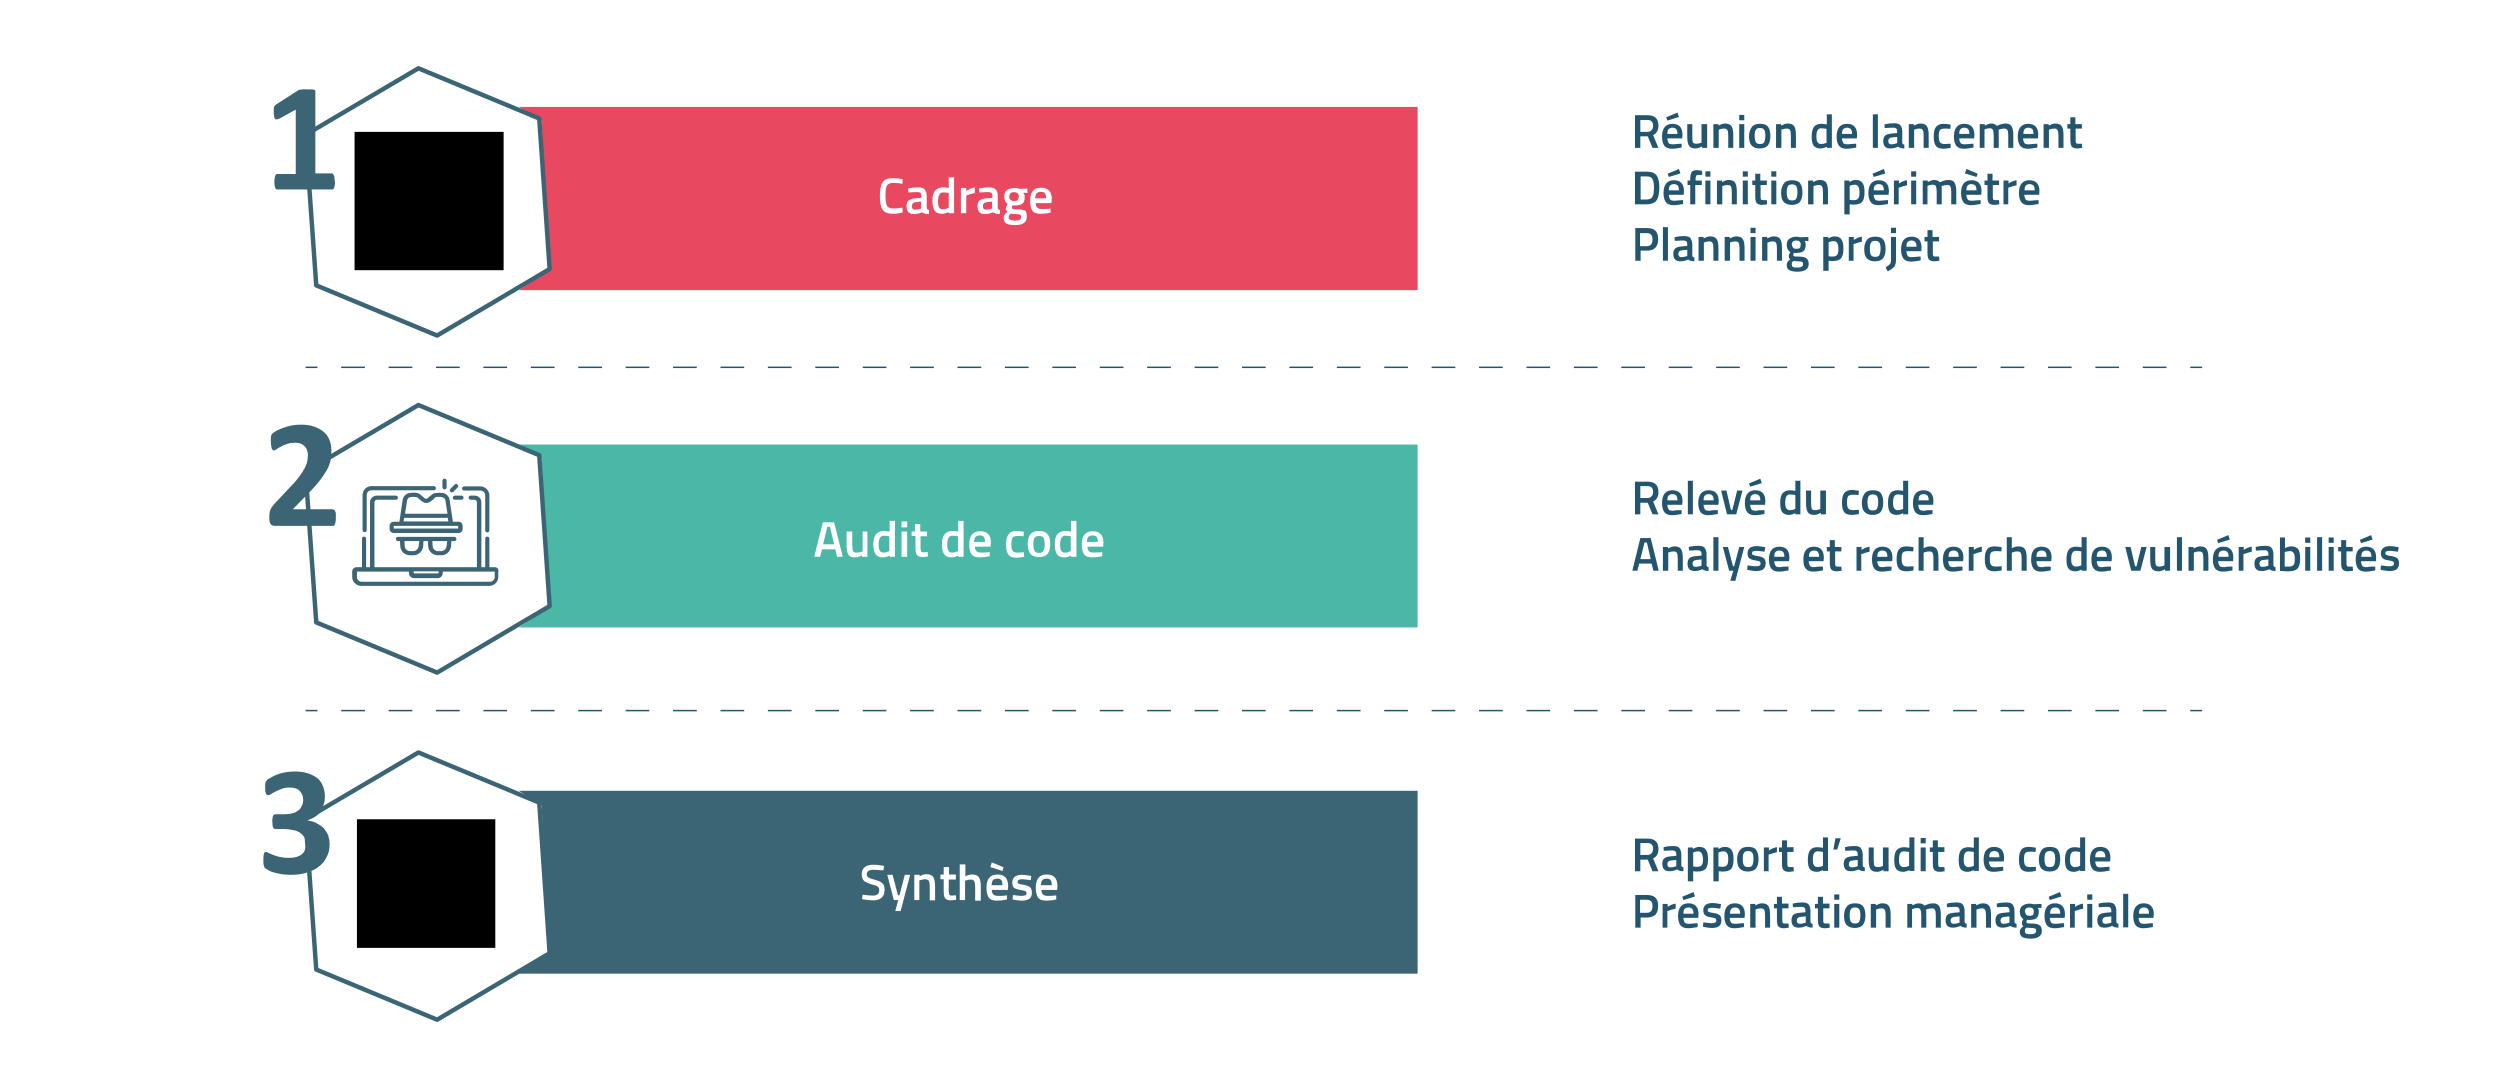 <svg xmlns="http://www.w3.org/2000/svg" xmlns:xlink="http://www.w3.org/1999/xlink" id="Calque_1" x="0px" y="0px" viewBox="0 0 841.9 367" style="enable-background:new 0 0 841.9 367;" xml:space="preserve"> <style type="text/css"> .st0{enable-background:new ;} .st1{fill:#24556F;} .st2{fill:#4BB8A7;} .st3{fill:#E94861;} .st4{fill:#3B6474;} .st5{fill:#FFFFFF;} .st6{fill:none;stroke:#24556F;stroke-width:0.5;stroke-miterlimit:10;} .st7{fill:none;stroke:#24556F;stroke-width:0.5;stroke-miterlimit:10;stroke-dasharray:7.983,7.983;} .st8{fill:none;stroke:#3B6474;stroke-width:1.5;stroke-linejoin:round;stroke-miterlimit:10;} .st9{clip-path:url(#SVGID_2_);fill:#3B6474;} .st10{clip-path:url(#SVGID_4_);fill:#3B6474;} .st11{clip-path:url(#SVGID_6_);fill:#3B6474;} .st12{clip-path:url(#SVGID_8_);fill:#3B6474;} .st13{clip-path:url(#SVGID_10_);fill:#3B6474;} .st14{clip-path:url(#SVGID_12_);fill:#3B6474;} .st15{clip-path:url(#SVGID_14_);fill:#3B6474;} .st16{clip-path:url(#SVGID_16_);fill:#3B6474;} .st17{clip-path:url(#SVGID_21_);} .st18{clip-path:url(#SVGID_22_);} .st19{clip-path:url(#SVGID_24_);fill:#3B6474;} .st20{clip-path:url(#SVGID_26_);fill:#3B6474;} .st21{clip-path:url(#SVGID_28_);fill:#3B6474;} .st22{clip-path:url(#SVGID_30_);fill:#3B6474;} .st23{clip-path:url(#SVGID_32_);fill:#3B6474;} .st24{clip-path:url(#SVGID_34_);fill:#3B6474;} .st25{clip-path:url(#SVGID_36_);fill:#3B6474;} .st26{clip-path:url(#SVGID_38_);fill:#3B6474;} .st27{clip-path:url(#SVGID_40_);fill:#3B6474;} .st28{clip-path:url(#SVGID_42_);fill:#3B6474;} .st29{clip-path:url(#SVGID_44_);fill:#3B6474;} .st30{clip-path:url(#SVGID_46_);fill:#3B6474;} .st31{clip-path:url(#SVGID_48_);fill:#3B6474;} .st32{clip-path:url(#SVGID_50_);fill:#3B6474;} .st33{clip-path:url(#SVGID_52_);fill:#3B6474;} .st34{clip-path:url(#SVGID_54_);fill:#3B6474;} .st35{clip-path:url(#SVGID_56_);fill:#3B6474;} .st36{clip-path:url(#SVGID_58_);fill:#3B6474;} .st37{clip-path:url(#SVGID_60_);fill:#3B6474;} .st38{clip-path:url(#SVGID_62_);fill:#3B6474;} .st39{clip-path:url(#SVGID_64_);fill:#3B6474;} .st40{clip-path:url(#SVGID_66_);fill:#3B6474;} .st41{clip-path:url(#SVGID_68_);fill:#3B6474;} .st42{clip-path:url(#SVGID_70_);fill:#3B6474;} .st43{clip-path:url(#SVGID_75_);} .st44{clip-path:url(#SVGID_76_);} .st45{clip-path:url(#SVGID_78_);fill:#3B6474;} .st46{clip-path:url(#SVGID_80_);fill:#3B6474;} </style> <g> <image style="overflow:visible;opacity:0.502;enable-background:new ;" width="192" height="192" id="polygone_copie_2_7_" transform="matrix(0.352 -3.720000e-02 -3.720000e-02 -0.352 464.944 335.514)"> </image> <image style="overflow:visible;opacity:0.502;enable-background:new ;" width="192" height="192" id="polygone_copie_2_6_" transform="matrix(0.352 -3.720000e-02 -3.720000e-02 -0.352 464.944 335.514)"> </image> <image style="overflow:visible;opacity:0.502;enable-background:new ;" width="192" height="192" id="polygone_copie_2_5_" transform="matrix(0.352 -3.720000e-02 -3.720000e-02 -0.352 464.944 335.514)"> </image> <image style="overflow:visible;opacity:0.502;enable-background:new ;" width="192" height="192" id="polygone_copie_2_4_" transform="matrix(0.352 -3.720000e-02 -3.720000e-02 -0.352 464.944 335.514)"> </image> </g> <g> <image style="overflow:visible;opacity:0.502;enable-background:new ;" width="192" height="192" id="polygone_copie_2_11_" transform="matrix(0.352 -3.720000e-02 -3.720000e-02 -0.352 466.666 218.899)"> </image> <image style="overflow:visible;opacity:0.502;enable-background:new ;" width="192" height="192" id="polygone_copie_2_10_" transform="matrix(0.352 -3.720000e-02 -3.720000e-02 -0.352 466.666 218.899)"> </image> <image style="overflow:visible;opacity:0.502;enable-background:new ;" width="192" height="192" id="polygone_copie_2_9_" transform="matrix(0.352 -3.720000e-02 -3.720000e-02 -0.352 466.666 218.899)"> </image> <image style="overflow:visible;opacity:0.502;enable-background:new ;" width="192" height="192" id="polygone_copie_2_8_" transform="matrix(0.352 -3.720000e-02 -3.720000e-02 -0.352 466.666 218.899)"> </image> </g> <g> <image style="overflow:visible;opacity:0.502;enable-background:new ;" width="192" height="192" id="polygone_copie_2_15_" transform="matrix(0.352 -3.720000e-02 -3.720000e-02 -0.352 466.666 102.234)"> </image> <image style="overflow:visible;opacity:0.502;enable-background:new ;" width="192" height="192" id="polygone_copie_2_14_" transform="matrix(0.352 -3.720000e-02 -3.720000e-02 -0.352 466.666 102.234)"> </image> <image style="overflow:visible;opacity:0.502;enable-background:new ;" width="192" height="192" id="polygone_copie_2_13_" transform="matrix(0.352 -3.720000e-02 -3.720000e-02 -0.352 466.666 102.234)"> </image> <image style="overflow:visible;opacity:0.502;enable-background:new ;" width="192" height="192" id="polygone_copie_2_12_" transform="matrix(0.352 -3.720000e-02 -3.720000e-02 -0.352 466.666 102.234)"> </image> </g> <g class="st0"> <path class="st1" d="M552.4,45.9v3.9h-1.8v-11h4.2c2.5,0,3.7,1.2,3.7,3.5c0,1.6-0.6,2.6-1.8,3.2l1.8,4.3h-2l-1.6-3.9H552.4z M556.7,42.4c0-1.3-0.6-2-1.9-2h-2.4v4h2.4c0.6,0,1.1-0.2,1.4-0.6C556.5,43.5,556.7,43,556.7,42.4z"></path> <path class="st1" d="M565.9,48.4l0.4,0l0,1.3c-1.2,0.2-2.3,0.4-3.2,0.4c-1.2,0-2-0.3-2.6-1c-0.5-0.7-0.8-1.7-0.8-3.1 c0-2.8,1.2-4.3,3.5-4.3c2.2,0,3.4,1.2,3.4,3.7l-0.1,1.2h-5c0,0.7,0.2,1.1,0.4,1.5s0.8,0.5,1.6,0.5 C564.3,48.5,565.1,48.5,565.9,48.4z M561.1,39.5l3.8-1.6l0.5,1.5l-3.9,1.2L561.1,39.5z M564.9,45.2c0-0.8-0.1-1.3-0.4-1.7 c-0.3-0.3-0.7-0.5-1.3-0.5s-1,0.2-1.3,0.5c-0.3,0.3-0.4,0.9-0.4,1.6H564.9z"></path> <path class="st1" d="M573.2,41.8h1.7v8h-1.7v-0.5c-0.8,0.4-1.5,0.7-2.2,0.7c-1.1,0-1.8-0.3-2.2-0.9c-0.4-0.6-0.6-1.6-0.6-3.1v-4.2 h1.7V46c0,1,0.1,1.6,0.2,1.9c0.2,0.3,0.5,0.5,1.1,0.5c0.6,0,1.1-0.1,1.6-0.3l0.2-0.1V41.8z"></path> <path class="st1" d="M578.7,49.8H577v-8h1.7v0.5c0.8-0.4,1.5-0.7,2.2-0.7c1.1,0,1.8,0.3,2.2,0.9c0.4,0.6,0.6,1.6,0.6,3v4.3H582 v-4.2c0-0.9-0.1-1.5-0.3-1.8c-0.2-0.4-0.6-0.5-1.1-0.5c-0.5,0-1.1,0.1-1.6,0.3l-0.2,0.1V49.8z"></path> <path class="st1" d="M585.7,40.5v-1.8h1.7v1.8H585.7z M585.7,49.8v-8h1.7v8H585.7z"></path> <path class="st1" d="M590,42.7c0.5-0.7,1.5-1,2.7-1c1.3,0,2.2,0.3,2.7,1c0.5,0.7,0.8,1.7,0.8,3.1s-0.3,2.4-0.8,3.1 s-1.5,1.1-2.8,1.1c-1.3,0-2.2-0.4-2.8-1.1s-0.8-1.7-0.8-3.1S589.5,43.4,590,42.7z M591.3,47.9c0.2,0.4,0.7,0.6,1.4,0.6 c0.7,0,1.2-0.2,1.4-0.6s0.4-1.1,0.4-2.1s-0.1-1.7-0.4-2.1c-0.3-0.4-0.7-0.6-1.4-0.6c-0.7,0-1.2,0.2-1.4,0.6 c-0.3,0.4-0.4,1.1-0.4,2.1S591.1,47.5,591.3,47.9z"></path> <path class="st1" d="M599.8,49.8h-1.7v-8h1.7v0.5c0.8-0.4,1.5-0.7,2.2-0.7c1.1,0,1.8,0.3,2.2,0.9c0.4,0.6,0.6,1.6,0.6,3v4.3h-1.7 v-4.2c0-0.9-0.1-1.5-0.3-1.8c-0.2-0.4-0.6-0.5-1.1-0.5c-0.5,0-1.1,0.1-1.6,0.3l-0.2,0.1V49.8z"></path> <path class="st1" d="M616.9,38.5v11.3h-1.7v-0.4c-0.8,0.4-1.5,0.6-2.1,0.6c-1,0-1.8-0.3-2.3-0.9c-0.5-0.6-0.7-1.7-0.7-3.2 c0-1.5,0.3-2.6,0.8-3.2c0.5-0.7,1.4-1,2.5-1c0.4,0,1,0.1,1.8,0.2v-3.4H616.9z M614.8,48.2l0.3-0.1v-4.7c-0.6-0.1-1.2-0.2-1.8-0.2 c-1.1,0-1.6,0.9-1.6,2.7c0,1,0.1,1.7,0.4,2c0.3,0.4,0.6,0.6,1.2,0.6S614.4,48.4,614.8,48.2z"></path> <path class="st1" d="M624.7,48.4l0.4,0l0,1.3c-1.2,0.2-2.3,0.4-3.2,0.4c-1.2,0-2-0.3-2.6-1c-0.5-0.7-0.8-1.7-0.8-3.1 c0-2.8,1.2-4.3,3.5-4.3c2.2,0,3.4,1.2,3.4,3.7l-0.1,1.2h-5c0,0.7,0.2,1.1,0.4,1.5s0.8,0.5,1.6,0.5 C623.1,48.5,623.9,48.5,624.7,48.4z M623.7,45.2c0-0.8-0.1-1.3-0.4-1.7c-0.3-0.3-0.7-0.5-1.3-0.5s-1,0.2-1.3,0.5 c-0.3,0.3-0.4,0.9-0.4,1.6H623.7z"></path> <path class="st1" d="M630.7,49.8V38.5h1.7v11.3H630.7z"></path> <path class="st1" d="M640.6,44.3V48c0,0.2,0.1,0.4,0.2,0.5s0.3,0.2,0.5,0.2l0,1.3c-0.9,0-1.6-0.2-2.1-0.6c-0.9,0.4-1.7,0.6-2.6,0.6 c-1.6,0-2.4-0.8-2.4-2.5c0-0.8,0.2-1.4,0.6-1.8c0.4-0.4,1.1-0.6,2-0.7l2.1-0.2v-0.6c0-0.4-0.1-0.7-0.3-0.9 c-0.2-0.2-0.5-0.3-0.8-0.3c-0.7,0-1.5,0-2.6,0.1l-0.5,0l-0.1-1.2c1.2-0.3,2.2-0.4,3.2-0.4c1,0,1.7,0.2,2.1,0.6 C640.4,42.7,640.6,43.4,640.6,44.3z M637,46.3c-0.7,0.1-1.1,0.5-1.1,1.2c0,0.7,0.3,1.1,1,1.1c0.5,0,1.1-0.1,1.7-0.3l0.3-0.1v-2.1 L637,46.3z"></path> <path class="st1" d="M644.5,49.8h-1.7v-8h1.7v0.5c0.8-0.4,1.5-0.7,2.2-0.7c1.1,0,1.8,0.3,2.2,0.9c0.4,0.6,0.6,1.6,0.6,3v4.3h-1.7 v-4.2c0-0.9-0.1-1.5-0.3-1.8c-0.2-0.4-0.6-0.5-1.1-0.5c-0.5,0-1.1,0.1-1.6,0.3l-0.2,0.1V49.8z"></path> <path class="st1" d="M654.5,41.7c0.6,0,1.2,0.1,2,0.2l0.4,0.1l-0.1,1.4c-0.8-0.1-1.5-0.1-1.9-0.1c-0.8,0-1.4,0.2-1.6,0.5 c-0.3,0.4-0.4,1-0.4,2c0,1,0.1,1.7,0.4,2.1s0.8,0.6,1.7,0.6l1.9-0.1l0,1.4c-1.1,0.2-1.9,0.3-2.4,0.3c-1.2,0-2.1-0.3-2.6-1 c-0.5-0.7-0.7-1.7-0.7-3.2c0-1.5,0.3-2.6,0.8-3.2S653.3,41.7,654.5,41.7z"></path> <path class="st1" d="M664.2,48.4l0.4,0l0,1.3c-1.2,0.2-2.3,0.4-3.2,0.4c-1.2,0-2-0.3-2.6-1c-0.5-0.7-0.8-1.7-0.8-3.1 c0-2.8,1.2-4.3,3.5-4.3c2.2,0,3.4,1.2,3.4,3.7l-0.1,1.2h-5c0,0.7,0.2,1.1,0.4,1.5s0.8,0.5,1.6,0.5 C662.6,48.5,663.4,48.5,664.2,48.4z M663.2,45.2c0-0.8-0.1-1.3-0.4-1.7c-0.3-0.3-0.7-0.5-1.3-0.5s-1,0.2-1.3,0.5 c-0.3,0.3-0.4,0.9-0.4,1.6H663.2z"></path> <path class="st1" d="M668.4,49.8h-1.7v-8h1.7v0.5c0.8-0.4,1.5-0.7,2.1-0.7c0.9,0,1.6,0.3,2,0.8c1-0.5,1.9-0.8,2.9-0.8 s1.6,0.3,2,0.9c0.4,0.6,0.6,1.6,0.6,3v4.3h-1.7v-4.2c0-0.9-0.1-1.5-0.3-1.8c-0.2-0.4-0.5-0.5-1.1-0.5c-0.5,0-1,0.1-1.6,0.3 l-0.3,0.1c0.1,0.2,0.1,0.9,0.1,2v4.1h-1.7v-4.1c0-0.9-0.1-1.6-0.3-2c-0.2-0.4-0.5-0.5-1.1-0.5c-0.5,0-1,0.1-1.5,0.3l-0.2,0.1V49.8z "></path> <path class="st1" d="M685.7,48.4l0.4,0l0,1.3c-1.2,0.2-2.3,0.4-3.2,0.4c-1.2,0-2-0.3-2.6-1c-0.5-0.7-0.8-1.7-0.8-3.1 c0-2.8,1.2-4.3,3.5-4.3c2.2,0,3.4,1.2,3.4,3.7l-0.1,1.2h-5c0,0.7,0.2,1.1,0.4,1.5s0.8,0.5,1.6,0.5 C684.2,48.5,684.9,48.5,685.7,48.4z M684.8,45.2c0-0.8-0.1-1.3-0.4-1.7c-0.3-0.3-0.7-0.5-1.3-0.5s-1,0.2-1.3,0.5 c-0.3,0.3-0.4,0.9-0.4,1.6H684.8z"></path> <path class="st1" d="M689.9,49.8h-1.7v-8h1.7v0.5c0.8-0.4,1.5-0.7,2.2-0.7c1.1,0,1.8,0.3,2.2,0.9c0.4,0.6,0.6,1.6,0.6,3v4.3h-1.7 v-4.2c0-0.9-0.1-1.5-0.3-1.8c-0.2-0.4-0.6-0.5-1.1-0.5c-0.5,0-1.1,0.1-1.6,0.3l-0.2,0.1V49.8z"></path> <path class="st1" d="M701.2,43.3H699v3.5c0,0.7,0,1.1,0.1,1.3c0.1,0.2,0.3,0.3,0.7,0.3l1.3,0l0.1,1.4c-0.7,0.1-1.3,0.2-1.6,0.2 c-0.9,0-1.5-0.2-1.9-0.6c-0.3-0.4-0.5-1.2-0.5-2.4v-3.7h-1v-1.5h1v-2.3h1.7v2.3h2.2V43.3z"></path> </g> <g class="st0"> <path class="st1" d="M554.4,68.8h-3.8v-11h3.8c1.7,0,2.8,0.4,3.5,1.3c0.6,0.9,0.9,2.2,0.9,4c0,0.9-0.1,1.7-0.2,2.4 c-0.1,0.6-0.3,1.2-0.6,1.8C557.4,68.3,556.2,68.8,554.4,68.8z M557,63.2c0-1.3-0.2-2.3-0.5-2.9c-0.3-0.6-1-0.9-2-0.9h-2v7.8h2 c1.1,0,1.8-0.4,2.1-1.2c0.2-0.4,0.3-0.8,0.3-1.3S557,63.8,557,63.2z"></path> <path class="st1" d="M566.4,67.4l0.4,0l0,1.3c-1.2,0.2-2.3,0.4-3.2,0.4c-1.2,0-2-0.3-2.6-1c-0.5-0.7-0.8-1.7-0.8-3.1 c0-2.8,1.2-4.3,3.5-4.3c2.2,0,3.4,1.2,3.4,3.7l-0.1,1.2h-5c0,0.7,0.2,1.1,0.4,1.5s0.8,0.5,1.6,0.5 C564.8,67.5,565.6,67.5,566.4,67.4z M561.6,58.5l3.8-1.6l0.5,1.5l-3.9,1.2L561.6,58.5z M565.4,64.2c0-0.8-0.1-1.3-0.4-1.7 c-0.3-0.3-0.7-0.5-1.3-0.5s-1,0.2-1.3,0.5c-0.3,0.3-0.4,0.9-0.4,1.6H565.4z"></path> <path class="st1" d="M570.9,62.3v6.5h-1.7v-6.5h-0.9v-1.5h0.9v-0.5c0-1.1,0.2-1.9,0.5-2.4c0.3-0.4,0.9-0.6,1.8-0.6l1.7,0.2l0,1.4 c-0.5,0-1,0-1.3,0s-0.6,0.1-0.7,0.3s-0.2,0.6-0.2,1.1v0.5h2.1v1.5H570.9z"></path> <path class="st1" d="M574.3,59.5v-1.8h1.7v1.8H574.3z M574.3,68.8v-8h1.7v8H574.3z"></path> <path class="st1" d="M579.9,68.8h-1.7v-8h1.7v0.5c0.8-0.4,1.5-0.7,2.2-0.7c1.1,0,1.8,0.3,2.2,0.9c0.4,0.6,0.6,1.6,0.6,3v4.3h-1.7 v-4.2c0-0.9-0.1-1.5-0.3-1.8c-0.2-0.4-0.6-0.5-1.1-0.5c-0.5,0-1.1,0.1-1.6,0.3l-0.2,0.1V68.8z"></path> <path class="st1" d="M586.9,59.5v-1.8h1.7v1.8H586.9z M586.9,68.8v-8h1.7v8H586.9z"></path> <path class="st1" d="M595.1,62.3h-2.2v3.5c0,0.7,0,1.1,0.1,1.3c0.1,0.2,0.3,0.3,0.7,0.3l1.3,0l0.1,1.4c-0.7,0.1-1.3,0.2-1.6,0.2 c-0.9,0-1.5-0.2-1.9-0.6s-0.5-1.2-0.5-2.4v-3.7h-1v-1.5h1v-2.3h1.7v2.3h2.2V62.3z"></path> <path class="st1" d="M596.5,59.5v-1.8h1.7v1.8H596.5z M596.5,68.8v-8h1.7v8H596.5z"></path> <path class="st1" d="M600.8,61.7c0.5-0.7,1.5-1,2.7-1c1.3,0,2.2,0.3,2.7,1c0.5,0.7,0.8,1.7,0.8,3.1s-0.3,2.4-0.8,3.1 s-1.5,1.1-2.8,1.1c-1.3,0-2.2-0.4-2.8-1.1s-0.8-1.7-0.8-3.1S600.3,62.4,600.8,61.7z M602.1,66.9c0.2,0.4,0.7,0.6,1.4,0.6 c0.7,0,1.2-0.2,1.4-0.6s0.4-1.1,0.4-2.1s-0.1-1.7-0.4-2.1c-0.3-0.4-0.7-0.6-1.4-0.6c-0.7,0-1.2,0.2-1.4,0.6 c-0.3,0.4-0.4,1.1-0.4,2.1S601.9,66.5,602.1,66.9z"></path> <path class="st1" d="M610.6,68.8h-1.7v-8h1.7v0.5c0.8-0.4,1.5-0.7,2.2-0.7c1.1,0,1.8,0.3,2.2,0.9c0.4,0.6,0.6,1.6,0.6,3v4.3h-1.7 v-4.2c0-0.9-0.1-1.5-0.3-1.8c-0.2-0.4-0.6-0.5-1.1-0.5c-0.5,0-1.1,0.1-1.6,0.3l-0.2,0.1V68.8z"></path> <path class="st1" d="M621.1,72.3V60.8h1.7v0.5c0.7-0.4,1.4-0.7,2.1-0.7c1.1,0,1.8,0.3,2.3,1c0.5,0.6,0.7,1.7,0.7,3.2 c0,1.5-0.3,2.6-0.8,3.2c-0.6,0.6-1.5,0.9-2.7,0.9c-0.4,0-0.9,0-1.5-0.1v3.4H621.1z M624.6,62.2c-0.5,0-1,0.1-1.5,0.3l-0.2,0.1v4.7 c0.4,0.1,0.9,0.1,1.4,0.1c0.7,0,1.2-0.2,1.5-0.6s0.4-1.1,0.4-2.1C626.2,63.1,625.7,62.2,624.6,62.2z"></path> <path class="st1" d="M635.4,67.4l0.4,0l0,1.3c-1.2,0.2-2.3,0.4-3.2,0.4c-1.2,0-2-0.3-2.6-1c-0.5-0.7-0.8-1.7-0.8-3.1 c0-2.8,1.2-4.3,3.5-4.3c2.2,0,3.4,1.2,3.4,3.7l-0.1,1.2h-5c0,0.7,0.2,1.1,0.4,1.5s0.8,0.5,1.6,0.5 C633.8,67.5,634.6,67.5,635.4,67.4z M630.6,58.5l3.8-1.6l0.5,1.5l-3.9,1.2L630.6,58.5z M634.4,64.2c0-0.8-0.1-1.3-0.4-1.7 c-0.3-0.3-0.7-0.5-1.3-0.5s-1,0.2-1.3,0.5c-0.3,0.3-0.4,0.9-0.4,1.6H634.4z"></path> <path class="st1" d="M637.8,68.8v-8h1.7v1c0.9-0.6,1.8-1,2.7-1.1v1.7c-0.9,0.2-1.7,0.4-2.4,0.7l-0.4,0.1v5.6H637.8z"></path> <path class="st1" d="M643.6,59.5v-1.8h1.7v1.8H643.6z M643.6,68.8v-8h1.7v8H643.6z"></path> <path class="st1" d="M649.2,68.8h-1.7v-8h1.7v0.5c0.8-0.4,1.5-0.7,2.1-0.7c0.9,0,1.6,0.3,2,0.8c1-0.5,1.9-0.8,2.9-0.8 s1.6,0.3,2,0.9c0.4,0.6,0.6,1.6,0.6,3v4.3h-1.7v-4.2c0-0.9-0.1-1.5-0.3-1.8c-0.2-0.4-0.5-0.5-1.1-0.5c-0.5,0-1,0.1-1.6,0.3 l-0.3,0.1c0.1,0.2,0.1,0.9,0.1,2v4.1h-1.7v-4.1c0-0.9-0.1-1.6-0.3-2c-0.2-0.4-0.5-0.5-1.1-0.5c-0.5,0-1,0.1-1.5,0.3l-0.2,0.1V68.8z "></path> <path class="st1" d="M666.6,67.4l0.4,0l0,1.3c-1.2,0.2-2.3,0.4-3.2,0.4c-1.2,0-2-0.3-2.6-1c-0.5-0.7-0.8-1.7-0.8-3.1 c0-2.8,1.2-4.3,3.5-4.3c2.2,0,3.4,1.2,3.4,3.7l-0.1,1.2h-5c0,0.7,0.2,1.1,0.4,1.5s0.8,0.5,1.6,0.5C665,67.5,665.8,67.5,666.6,67.4z M662.2,56.9l3.8,1.6l-0.4,1.1l-3.9-1.2L662.2,56.9z M665.6,64.2c0-0.8-0.1-1.3-0.4-1.7c-0.3-0.3-0.7-0.5-1.3-0.5s-1,0.2-1.3,0.5 c-0.3,0.3-0.4,0.9-0.4,1.6H665.6z"></path> <path class="st1" d="M673.3,62.3h-2.2v3.5c0,0.7,0,1.1,0.1,1.3c0.1,0.2,0.3,0.3,0.7,0.3l1.3,0l0.1,1.4c-0.7,0.1-1.3,0.2-1.6,0.2 c-0.9,0-1.5-0.2-1.9-0.6s-0.5-1.2-0.5-2.4v-3.7h-1v-1.5h1v-2.3h1.7v2.3h2.2V62.3z"></path> <path class="st1" d="M674.7,68.8v-8h1.7v1c0.9-0.6,1.8-1,2.7-1.1v1.7c-0.9,0.2-1.7,0.4-2.4,0.7l-0.4,0.1v5.6H674.7z"></path> <path class="st1" d="M686.1,67.4l0.4,0l0,1.3c-1.2,0.2-2.3,0.4-3.2,0.4c-1.2,0-2-0.3-2.6-1c-0.5-0.7-0.8-1.7-0.8-3.1 c0-2.8,1.2-4.3,3.5-4.3c2.2,0,3.4,1.2,3.4,3.7l-0.1,1.2h-5c0,0.7,0.2,1.1,0.4,1.5s0.8,0.5,1.6,0.5 C684.6,67.5,685.3,67.5,686.1,67.4z M685.2,64.2c0-0.8-0.1-1.3-0.4-1.7c-0.3-0.3-0.7-0.5-1.3-0.5s-1,0.2-1.3,0.5 c-0.3,0.3-0.4,0.9-0.4,1.6H685.2z"></path> </g> <g class="st0"> <path class="st1" d="M554.7,84.4h-2.2v3.4h-1.8v-11h4c2.5,0,3.7,1.2,3.7,3.7c0,1.3-0.3,2.2-0.9,2.9 C556.8,84.1,555.9,84.4,554.7,84.4z M552.4,82.9h2.2c1.3,0,1.9-0.8,1.9-2.3c0-0.7-0.2-1.3-0.5-1.6c-0.3-0.3-0.8-0.5-1.5-0.5h-2.2 V82.9z"></path> <path class="st1" d="M560,87.8V76.5h1.7v11.3H560z"></path> <path class="st1" d="M569.9,82.3V86c0,0.2,0.1,0.4,0.2,0.5c0.1,0.1,0.3,0.2,0.5,0.2l0,1.3c-0.9,0-1.6-0.2-2.1-0.6 c-0.9,0.4-1.7,0.6-2.6,0.6c-1.6,0-2.4-0.8-2.4-2.5c0-0.8,0.2-1.4,0.6-1.8c0.4-0.4,1.1-0.6,2-0.7l2.1-0.2v-0.6 c0-0.4-0.1-0.7-0.3-0.9c-0.2-0.2-0.5-0.3-0.8-0.3c-0.7,0-1.5,0-2.6,0.1l-0.5,0l-0.1-1.2c1.2-0.3,2.2-0.4,3.2-0.4s1.7,0.2,2.1,0.6 C569.6,80.7,569.9,81.4,569.9,82.3z M566.3,84.3c-0.7,0.1-1.1,0.5-1.1,1.2c0,0.7,0.3,1.1,1,1.1c0.5,0,1.1-0.1,1.7-0.3l0.3-0.1v-2.1 L566.3,84.3z"></path> <path class="st1" d="M573.8,87.8H572v-8h1.7v0.5c0.8-0.4,1.5-0.7,2.2-0.7c1.1,0,1.8,0.3,2.2,0.9c0.4,0.6,0.6,1.6,0.6,3v4.3H577 v-4.2c0-0.9-0.1-1.5-0.3-1.8c-0.2-0.4-0.6-0.5-1.1-0.5c-0.5,0-1.1,0.1-1.6,0.3l-0.2,0.1V87.8z"></path> <path class="st1" d="M582.5,87.8h-1.7v-8h1.7v0.5c0.8-0.4,1.5-0.7,2.2-0.7c1.1,0,1.8,0.3,2.2,0.9c0.4,0.6,0.6,1.6,0.6,3v4.3h-1.7 v-4.2c0-0.9-0.1-1.5-0.3-1.8c-0.2-0.4-0.6-0.5-1.1-0.5c-0.5,0-1.1,0.1-1.6,0.3l-0.2,0.1V87.8z"></path> <path class="st1" d="M589.5,78.5v-1.8h1.7v1.8H589.5z M589.5,87.8v-8h1.7v8H589.5z"></path> <path class="st1" d="M595.1,87.8h-1.7v-8h1.7v0.5c0.8-0.4,1.5-0.7,2.2-0.7c1.1,0,1.8,0.3,2.2,0.9c0.4,0.6,0.6,1.6,0.6,3v4.3h-1.7 v-4.2c0-0.9-0.1-1.5-0.3-1.8c-0.2-0.4-0.6-0.5-1.1-0.5c-0.5,0-1.1,0.1-1.6,0.3l-0.2,0.1V87.8z"></path> <path class="st1" d="M609.1,88.9c0,1.7-1.3,2.6-3.8,2.6c-1.2,0-2.1-0.2-2.7-0.5s-0.9-0.9-0.9-1.8c0-0.4,0.1-0.7,0.3-1 c0.2-0.3,0.5-0.6,0.9-0.9c-0.4-0.2-0.5-0.6-0.5-1.2c0-0.2,0.1-0.6,0.4-1l0.1-0.2c-0.8-0.5-1.2-1.3-1.2-2.4c0-1,0.3-1.7,0.9-2.1 c0.6-0.4,1.4-0.7,2.3-0.7c0.5,0,0.9,0.1,1.4,0.2l0.2,0l2.5-0.1v1.4l-1.3-0.1c0.3,0.4,0.4,0.8,0.4,1.3c0,1-0.3,1.8-0.8,2.2 c-0.5,0.4-1.4,0.6-2.5,0.6c-0.3,0-0.5,0-0.7-0.1c-0.1,0.4-0.2,0.6-0.2,0.8s0.1,0.3,0.3,0.4s0.7,0.1,1.4,0.1c1.3,0,2.1,0.2,2.6,0.5 C608.9,87.4,609.1,88,609.1,88.9z M603.4,89.1c0,0.4,0.1,0.6,0.4,0.8c0.3,0.2,0.8,0.2,1.5,0.2c1.3,0,1.9-0.4,1.9-1.1 c0-0.4-0.1-0.7-0.3-0.8c-0.2-0.1-0.7-0.2-1.4-0.2l-1.6-0.1c-0.2,0.2-0.4,0.4-0.5,0.5C603.5,88.7,603.4,88.9,603.4,89.1z M603.9,83.5c0.2,0.2,0.6,0.3,1.1,0.3c0.5,0,0.9-0.1,1.1-0.3s0.3-0.6,0.3-1.1c0-0.5-0.1-0.9-0.4-1.1c-0.2-0.2-0.6-0.3-1.1-0.3 c-1,0-1.5,0.5-1.5,1.4C603.6,83,603.7,83.3,603.9,83.5z"></path> <path class="st1" d="M614,91.3V79.8h1.7v0.5c0.7-0.4,1.4-0.7,2.1-0.7c1.1,0,1.8,0.3,2.3,1c0.5,0.6,0.7,1.7,0.7,3.2 c0,1.5-0.3,2.6-0.8,3.2c-0.6,0.6-1.5,0.9-2.7,0.9c-0.4,0-0.9,0-1.5-0.1v3.4H614z M617.5,81.2c-0.5,0-1,0.1-1.5,0.3l-0.2,0.1v4.7 c0.4,0.1,0.9,0.1,1.4,0.1c0.7,0,1.2-0.2,1.5-0.6s0.4-1.1,0.4-2.1C619.1,82.1,618.6,81.2,617.5,81.2z"></path> <path class="st1" d="M622.6,87.8v-8h1.7v1c0.9-0.6,1.8-1,2.7-1.1v1.7c-0.9,0.2-1.7,0.4-2.4,0.7l-0.4,0.1v5.6H622.6z"></path> <path class="st1" d="M628.8,80.7c0.5-0.7,1.5-1,2.7-1c1.3,0,2.2,0.3,2.7,1c0.5,0.7,0.8,1.7,0.8,3.1s-0.3,2.4-0.8,3.1 s-1.5,1.1-2.8,1.1c-1.3,0-2.2-0.4-2.8-1.1s-0.8-1.7-0.8-3.1S628.2,81.4,628.8,80.7z M630.1,85.9c0.2,0.4,0.7,0.6,1.4,0.6 c0.7,0,1.2-0.2,1.4-0.6s0.4-1.1,0.4-2.1s-0.1-1.7-0.4-2.1c-0.3-0.4-0.7-0.6-1.4-0.6c-0.7,0-1.2,0.2-1.4,0.6 c-0.3,0.4-0.4,1.1-0.4,2.1S629.8,85.5,630.1,85.9z"></path> <path class="st1" d="M636.8,87.5v-7.7h1.7v7.7c0,1-0.2,1.8-0.6,2.3c-0.4,0.5-1.1,1-2.2,1.6l-0.7-1.3c0.7-0.5,1.2-0.9,1.4-1.1 C636.7,88.7,636.8,88.2,636.8,87.5z M636.8,78.5v-1.8h1.7v1.8H636.8z"></path> <path class="st1" d="M646.4,86.4l0.4,0l0,1.3c-1.2,0.2-2.3,0.4-3.2,0.4c-1.2,0-2-0.3-2.6-1c-0.5-0.7-0.8-1.7-0.8-3.1 c0-2.8,1.2-4.3,3.5-4.3c2.2,0,3.4,1.2,3.4,3.7l-0.1,1.2h-5c0,0.7,0.2,1.1,0.4,1.5s0.8,0.5,1.6,0.5 C644.8,86.5,645.6,86.5,646.4,86.4z M645.4,83.2c0-0.8-0.1-1.3-0.4-1.7c-0.3-0.3-0.7-0.5-1.3-0.5s-1,0.2-1.3,0.5 c-0.3,0.3-0.4,0.9-0.4,1.6H645.4z"></path> <path class="st1" d="M653.1,81.3h-2.2v3.5c0,0.7,0,1.1,0.1,1.3c0.1,0.2,0.3,0.3,0.7,0.3l1.3,0l0.1,1.4c-0.7,0.1-1.3,0.2-1.6,0.2 c-0.9,0-1.5-0.2-1.9-0.6s-0.5-1.2-0.5-2.4v-3.7h-1v-1.5h1v-2.3h1.7v2.3h2.2V81.3z"></path> </g> <g class="st0"> <path class="st1" d="M552.4,169.3v3.9h-1.8v-11h4.2c2.5,0,3.7,1.2,3.7,3.5c0,1.6-0.6,2.6-1.8,3.2l1.8,4.3h-2l-1.6-3.9H552.4z M556.7,165.7c0-1.3-0.6-2-1.9-2h-2.4v4h2.4c0.6,0,1.1-0.2,1.4-0.6C556.5,166.8,556.7,166.3,556.7,165.7z"></path> <path class="st1" d="M565.9,171.8l0.4,0l0,1.3c-1.2,0.2-2.3,0.4-3.2,0.4c-1.2,0-2-0.3-2.6-1c-0.5-0.7-0.8-1.7-0.8-3.1 c0-2.8,1.2-4.3,3.5-4.3c2.2,0,3.4,1.2,3.4,3.7l-0.1,1.2h-5c0,0.7,0.2,1.1,0.4,1.5s0.8,0.5,1.6,0.5 C564.3,171.8,565.1,171.8,565.9,171.8z M564.9,168.6c0-0.8-0.1-1.3-0.4-1.7c-0.3-0.3-0.7-0.5-1.3-0.5s-1,0.2-1.3,0.5 c-0.3,0.3-0.4,0.9-0.4,1.6H564.9z"></path> <path class="st1" d="M568.4,173.2v-11.3h1.7v11.3H568.4z"></path> <path class="st1" d="M578.1,171.8l0.4,0l0,1.3c-1.2,0.2-2.3,0.4-3.2,0.4c-1.2,0-2-0.3-2.6-1c-0.5-0.7-0.8-1.7-0.8-3.1 c0-2.8,1.2-4.3,3.5-4.3c2.2,0,3.4,1.2,3.4,3.7l-0.1,1.2h-5c0,0.7,0.2,1.1,0.4,1.5s0.8,0.5,1.6,0.5 C576.5,171.8,577.3,171.8,578.1,171.8z M577.1,168.6c0-0.8-0.1-1.3-0.4-1.7c-0.3-0.3-0.7-0.5-1.3-0.5s-1,0.2-1.3,0.5 c-0.3,0.3-0.4,0.9-0.4,1.6H577.1z"></path> <path class="st1" d="M579.6,165.2h1.8l1.5,6.5h0.5l1.6-6.5h1.8l-2.1,8h-3.1L579.6,165.2z"></path> <path class="st1" d="M593.8,171.8l0.4,0l0,1.3c-1.2,0.2-2.3,0.4-3.2,0.4c-1.2,0-2-0.3-2.6-1c-0.5-0.7-0.8-1.7-0.8-3.1 c0-2.8,1.2-4.3,3.5-4.3c2.2,0,3.4,1.2,3.4,3.7l-0.1,1.2h-5c0,0.7,0.2,1.1,0.4,1.5s0.8,0.5,1.6,0.5 C592.2,171.8,593,171.8,593.8,171.8z M589,162.8l3.8-1.6l0.5,1.5l-3.9,1.2L589,162.8z M592.8,168.6c0-0.8-0.1-1.3-0.4-1.7 c-0.3-0.3-0.7-0.5-1.3-0.5s-1,0.2-1.3,0.5c-0.3,0.3-0.4,0.9-0.4,1.6H592.8z"></path> <path class="st1" d="M606.3,161.9v11.3h-1.7v-0.4c-0.8,0.4-1.5,0.6-2.1,0.6c-1,0-1.8-0.3-2.3-0.9c-0.5-0.6-0.7-1.7-0.7-3.2 c0-1.5,0.3-2.6,0.8-3.2s1.4-1,2.5-1c0.4,0,1,0.1,1.8,0.2v-3.4H606.3z M604.3,171.5l0.3-0.1v-4.7c-0.6-0.1-1.2-0.2-1.8-0.2 c-1.1,0-1.6,0.9-1.6,2.7c0,1,0.1,1.7,0.4,2c0.3,0.4,0.6,0.6,1.2,0.6S603.8,171.7,604.3,171.5z"></path> <path class="st1" d="M613.2,165.2h1.7v8h-1.7v-0.5c-0.8,0.4-1.5,0.7-2.2,0.7c-1.1,0-1.8-0.3-2.2-0.9c-0.4-0.6-0.6-1.6-0.6-3.1v-4.2 h1.7v4.2c0,1,0.1,1.6,0.2,1.9c0.2,0.3,0.5,0.5,1.1,0.5c0.6,0,1.1-0.1,1.6-0.3l0.2-0.1V165.2z"></path> <path class="st1" d="M623.6,165c0.6,0,1.2,0.1,2,0.2l0.4,0.1l-0.1,1.4c-0.8-0.1-1.5-0.1-1.9-0.1c-0.8,0-1.4,0.2-1.6,0.5 c-0.3,0.4-0.4,1-0.4,2c0,1,0.1,1.7,0.4,2.1s0.8,0.6,1.7,0.6l1.9-0.1l0,1.4c-1.1,0.2-1.9,0.3-2.4,0.3c-1.2,0-2.1-0.3-2.6-1 c-0.5-0.7-0.7-1.7-0.7-3.2c0-1.5,0.3-2.6,0.8-3.2S622.4,165,623.6,165z"></path> <path class="st1" d="M628,166.1c0.5-0.7,1.5-1,2.7-1c1.3,0,2.2,0.3,2.7,1c0.5,0.7,0.8,1.7,0.8,3.1s-0.3,2.4-0.8,3.1 s-1.5,1.1-2.8,1.1c-1.3,0-2.2-0.4-2.8-1.1s-0.8-1.7-0.8-3.1S627.5,166.7,628,166.1z M629.3,171.3c0.2,0.4,0.7,0.6,1.4,0.6 c0.7,0,1.2-0.2,1.4-0.6s0.4-1.1,0.4-2.1s-0.1-1.7-0.4-2.1c-0.3-0.4-0.7-0.6-1.4-0.6c-0.7,0-1.2,0.2-1.4,0.6 c-0.3,0.4-0.4,1.1-0.4,2.1S629.1,170.8,629.3,171.3z"></path> <path class="st1" d="M642.6,161.9v11.3h-1.7v-0.4c-0.8,0.4-1.5,0.6-2.1,0.6c-1,0-1.8-0.3-2.3-0.9c-0.5-0.6-0.7-1.7-0.7-3.2 c0-1.5,0.3-2.6,0.8-3.2c0.5-0.7,1.4-1,2.5-1c0.4,0,1,0.1,1.8,0.2v-3.4H642.6z M640.6,171.5l0.3-0.1v-4.7c-0.6-0.1-1.2-0.2-1.8-0.2 c-1.1,0-1.6,0.9-1.6,2.7c0,1,0.1,1.7,0.4,2c0.3,0.4,0.6,0.6,1.2,0.6S640.1,171.7,640.6,171.5z"></path> <path class="st1" d="M650.4,171.8l0.4,0l0,1.3c-1.2,0.2-2.3,0.4-3.2,0.4c-1.2,0-2-0.3-2.6-1c-0.5-0.7-0.8-1.7-0.8-3.1 c0-2.8,1.2-4.3,3.5-4.3c2.2,0,3.4,1.2,3.4,3.7l-0.1,1.2h-5c0,0.7,0.2,1.1,0.4,1.5s0.8,0.5,1.6,0.5 C648.8,171.8,649.6,171.8,650.4,171.8z M649.5,168.6c0-0.8-0.1-1.3-0.4-1.7c-0.3-0.3-0.7-0.5-1.3-0.5s-1,0.2-1.3,0.5 c-0.3,0.3-0.4,0.9-0.4,1.6H649.5z"></path> </g> <g class="st0"> <path class="st1" d="M549.7,192.2l2.7-11h3.5l2.7,11h-1.8l-0.6-2.4h-4.2l-0.6,2.4H549.7z M553.8,182.7l-1.4,5.6h3.5l-1.3-5.6H553.8 z"></path> <path class="st1" d="M561.8,192.2H560v-8h1.7v0.5c0.8-0.4,1.5-0.7,2.2-0.7c1.1,0,1.8,0.3,2.2,0.9c0.4,0.6,0.6,1.6,0.6,3v4.3H565 V188c0-0.9-0.1-1.5-0.3-1.8c-0.2-0.4-0.6-0.5-1.1-0.5c-0.5,0-1.1,0.1-1.6,0.3l-0.2,0.1V192.2z"></path> <path class="st1" d="M574.7,186.7v3.6c0,0.2,0.1,0.4,0.2,0.5s0.3,0.2,0.5,0.2l0,1.3c-0.9,0-1.6-0.2-2.1-0.6 c-0.9,0.4-1.7,0.6-2.6,0.6c-1.6,0-2.4-0.8-2.4-2.5c0-0.8,0.2-1.4,0.6-1.8c0.4-0.4,1.1-0.6,2-0.7l2.1-0.2v-0.6 c0-0.4-0.1-0.7-0.3-0.9c-0.2-0.2-0.5-0.3-0.8-0.3c-0.7,0-1.5,0-2.6,0.1l-0.5,0l-0.1-1.2c1.2-0.3,2.2-0.4,3.2-0.4 c1,0,1.7,0.2,2.1,0.6C574.5,185.1,574.7,185.7,574.7,186.7z M571.1,188.6c-0.7,0.1-1.1,0.5-1.1,1.2c0,0.7,0.3,1.1,1,1.1 c0.5,0,1.1-0.1,1.7-0.3l0.3-0.1v-2.1L571.1,188.6z"></path> <path class="st1" d="M577,192.2v-11.3h1.7v11.3H577z"></path> <path class="st1" d="M580.2,184.2h1.7l1.7,6.5h0.4l1.7-6.5h1.7l-3,11.4h-1.7l1-3.4h-1.4L580.2,184.2z"></path> <path class="st1" d="M594.2,185.8c-1.3-0.2-2.2-0.3-2.7-0.3c-0.6,0-1,0.1-1.2,0.2c-0.2,0.1-0.3,0.3-0.3,0.6s0.1,0.5,0.4,0.6 s0.8,0.3,1.7,0.4s1.5,0.4,1.9,0.7c0.4,0.3,0.6,0.9,0.6,1.8c0,0.8-0.3,1.5-0.8,1.9c-0.5,0.4-1.3,0.6-2.4,0.6c-0.7,0-1.5-0.1-2.5-0.3 l-0.5-0.1l0.1-1.5c1.3,0.2,2.2,0.3,2.8,0.3s1-0.1,1.2-0.2s0.4-0.4,0.4-0.7c0-0.3-0.1-0.5-0.3-0.7c-0.2-0.1-0.8-0.3-1.6-0.4 c-0.9-0.1-1.5-0.4-1.9-0.7c-0.4-0.3-0.6-0.9-0.6-1.7s0.3-1.4,0.8-1.8c0.6-0.4,1.3-0.6,2.2-0.6c0.7,0,1.5,0.1,2.5,0.3l0.5,0.1 L594.2,185.8z"></path> <path class="st1" d="M601.9,190.8l0.4,0l0,1.3c-1.2,0.2-2.3,0.4-3.2,0.4c-1.2,0-2-0.3-2.6-1c-0.5-0.7-0.8-1.7-0.8-3.1 c0-2.8,1.2-4.3,3.5-4.3c2.2,0,3.4,1.2,3.4,3.7l-0.1,1.2h-5c0,0.7,0.2,1.1,0.4,1.5s0.8,0.5,1.6,0.5 C600.3,190.8,601.1,190.8,601.9,190.8z M600.9,187.6c0-0.8-0.1-1.3-0.4-1.7c-0.3-0.3-0.7-0.5-1.3-0.5s-1,0.2-1.3,0.5 c-0.3,0.3-0.4,0.9-0.4,1.6H600.9z"></path> <path class="st1" d="M613.5,190.8l0.4,0l0,1.3c-1.2,0.2-2.3,0.4-3.2,0.4c-1.2,0-2-0.3-2.6-1s-0.8-1.7-0.8-3.1 c0-2.8,1.2-4.3,3.5-4.3c2.2,0,3.4,1.2,3.4,3.7l-0.1,1.2h-5c0,0.7,0.2,1.1,0.4,1.5s0.8,0.5,1.6,0.5 C611.9,190.8,612.7,190.8,613.5,190.8z M612.6,187.6c0-0.8-0.1-1.3-0.4-1.7s-0.7-0.5-1.3-0.5c-0.6,0-1,0.2-1.3,0.5 c-0.3,0.3-0.4,0.9-0.4,1.6H612.6z"></path> <path class="st1" d="M620.3,185.7H618v3.5c0,0.7,0,1.1,0.1,1.3c0.1,0.2,0.3,0.3,0.7,0.3l1.3,0l0.1,1.4c-0.7,0.1-1.3,0.2-1.6,0.2 c-0.9,0-1.5-0.2-1.9-0.6c-0.3-0.4-0.5-1.2-0.5-2.4v-3.7h-1v-1.5h1v-2.3h1.7v2.3h2.2V185.7z"></path> <path class="st1" d="M625.2,192.2v-8h1.7v1c0.9-0.6,1.8-1,2.7-1.1v1.7c-0.9,0.2-1.7,0.4-2.4,0.7l-0.4,0.1v5.6H625.2z"></path> <path class="st1" d="M636.6,190.8l0.4,0l0,1.3c-1.2,0.2-2.3,0.4-3.2,0.4c-1.2,0-2-0.3-2.6-1c-0.5-0.7-0.8-1.7-0.8-3.1 c0-2.8,1.2-4.3,3.5-4.3c2.2,0,3.4,1.2,3.4,3.7l-0.1,1.2h-5c0,0.7,0.2,1.1,0.4,1.5s0.8,0.5,1.6,0.5 C635,190.8,635.8,190.8,636.6,190.8z M635.6,187.6c0-0.8-0.1-1.3-0.4-1.7c-0.3-0.3-0.7-0.5-1.3-0.5s-1,0.2-1.3,0.5 c-0.3,0.3-0.4,0.9-0.4,1.6H635.6z"></path> <path class="st1" d="M642,184c0.6,0,1.2,0.1,2,0.2l0.4,0.1l-0.1,1.4c-0.8-0.1-1.5-0.1-1.9-0.1c-0.8,0-1.4,0.2-1.6,0.5 c-0.3,0.4-0.4,1-0.4,2c0,1,0.1,1.7,0.4,2.1s0.8,0.6,1.7,0.6l1.9-0.1l0,1.4c-1.1,0.2-1.9,0.3-2.4,0.3c-1.2,0-2.1-0.3-2.6-1 c-0.5-0.7-0.7-1.7-0.7-3.2c0-1.5,0.3-2.6,0.8-3.2C640,184.3,640.8,184,642,184z"></path> <path class="st1" d="M647.8,192.2h-1.7v-11.3h1.7v3.7c0.8-0.4,1.5-0.6,2.2-0.6c1.1,0,1.8,0.3,2.2,0.9c0.4,0.6,0.6,1.6,0.6,3v4.3 h-1.7V188c0-0.9-0.1-1.5-0.3-1.8c-0.2-0.4-0.6-0.5-1.2-0.5c-0.5,0-1,0.1-1.5,0.3l-0.3,0.1V192.2z"></path> <path class="st1" d="M660.5,190.8l0.4,0l0,1.3c-1.2,0.2-2.3,0.4-3.2,0.4c-1.2,0-2-0.3-2.6-1c-0.5-0.7-0.8-1.7-0.8-3.1 c0-2.8,1.2-4.3,3.5-4.3c2.2,0,3.4,1.2,3.4,3.7l-0.1,1.2h-5c0,0.7,0.2,1.1,0.4,1.5s0.8,0.5,1.6,0.5 C659,190.8,659.7,190.8,660.5,190.8z M659.6,187.6c0-0.8-0.1-1.3-0.4-1.7c-0.3-0.3-0.7-0.5-1.3-0.5s-1,0.2-1.3,0.5 c-0.3,0.3-0.4,0.9-0.4,1.6H659.6z"></path> <path class="st1" d="M663,192.2v-8h1.7v1c0.9-0.6,1.8-1,2.7-1.1v1.7c-0.9,0.2-1.7,0.4-2.4,0.7l-0.4,0.1v5.6H663z"></path> <path class="st1" d="M671.7,184c0.6,0,1.2,0.1,2,0.2l0.4,0.1l-0.1,1.4c-0.8-0.1-1.5-0.1-1.9-0.1c-0.8,0-1.4,0.2-1.6,0.5 c-0.3,0.4-0.4,1-0.4,2c0,1,0.1,1.7,0.4,2.1s0.8,0.6,1.7,0.6l1.9-0.1l0,1.4c-1.1,0.2-1.9,0.3-2.4,0.3c-1.2,0-2.1-0.3-2.6-1 c-0.5-0.7-0.7-1.7-0.7-3.2c0-1.5,0.3-2.6,0.8-3.2C669.6,184.3,670.5,184,671.7,184z"></path> <path class="st1" d="M677.5,192.2h-1.7v-11.3h1.7v3.7c0.8-0.4,1.5-0.6,2.2-0.6c1.1,0,1.8,0.3,2.2,0.9c0.4,0.6,0.6,1.6,0.6,3v4.3 h-1.7V188c0-0.9-0.1-1.5-0.3-1.8c-0.2-0.4-0.6-0.5-1.2-0.5c-0.5,0-1,0.1-1.5,0.3l-0.3,0.1V192.2z"></path> <path class="st1" d="M690.2,190.8l0.4,0l0,1.3c-1.2,0.2-2.3,0.4-3.2,0.4c-1.2,0-2-0.3-2.6-1c-0.5-0.7-0.8-1.7-0.8-3.1 c0-2.8,1.2-4.3,3.5-4.3c2.2,0,3.4,1.2,3.4,3.7l-0.1,1.2h-5c0,0.7,0.2,1.1,0.4,1.5s0.8,0.5,1.6,0.5 C688.6,190.8,689.4,190.8,690.2,190.8z M689.2,187.6c0-0.8-0.1-1.3-0.4-1.7c-0.3-0.3-0.7-0.5-1.3-0.5s-1,0.2-1.3,0.5 c-0.3,0.3-0.4,0.9-0.4,1.6H689.2z"></path> <path class="st1" d="M702.7,180.9v11.3h-1.7v-0.4c-0.8,0.4-1.5,0.6-2.1,0.6c-1,0-1.8-0.3-2.3-0.9c-0.5-0.6-0.7-1.7-0.7-3.2 c0-1.5,0.3-2.6,0.8-3.2c0.5-0.7,1.4-1,2.5-1c0.4,0,1,0.1,1.8,0.2v-3.4H702.7z M700.6,190.5l0.3-0.1v-4.7c-0.6-0.1-1.2-0.2-1.8-0.2 c-1.1,0-1.6,0.9-1.6,2.7c0,1,0.1,1.7,0.4,2c0.3,0.4,0.6,0.6,1.2,0.6S700.2,190.7,700.6,190.5z"></path> <path class="st1" d="M710.5,190.8l0.4,0l0,1.3c-1.2,0.2-2.3,0.4-3.2,0.4c-1.2,0-2-0.3-2.6-1s-0.8-1.7-0.8-3.1 c0-2.8,1.2-4.3,3.5-4.3c2.2,0,3.4,1.2,3.4,3.7l-0.1,1.2h-5c0,0.7,0.2,1.1,0.4,1.5s0.8,0.5,1.6,0.5 C708.9,190.8,709.7,190.8,710.5,190.8z M709.5,187.6c0-0.8-0.1-1.3-0.4-1.7s-0.7-0.5-1.3-0.5c-0.6,0-1,0.2-1.3,0.5 c-0.3,0.3-0.4,0.9-0.4,1.6H709.5z"></path> <path class="st1" d="M715.7,184.2h1.8l1.5,6.5h0.5l1.6-6.5h1.8l-2.1,8h-3.1L715.7,184.2z"></path> <path class="st1" d="M729.1,184.2h1.7v8h-1.7v-0.5c-0.8,0.4-1.5,0.7-2.2,0.7c-1.1,0-1.8-0.3-2.2-0.9c-0.4-0.6-0.6-1.6-0.6-3.1v-4.2 h1.7v4.2c0,1,0.1,1.6,0.2,1.9c0.2,0.3,0.5,0.5,1.1,0.5c0.6,0,1.1-0.1,1.6-0.3l0.2-0.1V184.2z"></path> <path class="st1" d="M733.1,192.2v-11.3h1.7v11.3H733.1z"></path> <path class="st1" d="M738.8,192.2H737v-8h1.7v0.5c0.8-0.4,1.5-0.7,2.2-0.7c1.1,0,1.8,0.3,2.2,0.9c0.4,0.6,0.6,1.6,0.6,3v4.3H742 V188c0-0.9-0.1-1.5-0.3-1.8c-0.2-0.4-0.6-0.5-1.1-0.5c-0.5,0-1.1,0.1-1.6,0.3l-0.2,0.1V192.2z"></path> <path class="st1" d="M751.4,190.8l0.4,0l0,1.3c-1.2,0.2-2.3,0.4-3.2,0.4c-1.2,0-2-0.3-2.6-1c-0.5-0.7-0.8-1.7-0.8-3.1 c0-2.8,1.2-4.3,3.5-4.3c2.2,0,3.4,1.2,3.4,3.7l-0.1,1.2h-5c0,0.7,0.2,1.1,0.4,1.5s0.8,0.5,1.6,0.5 C749.9,190.8,750.6,190.8,751.4,190.8z M746.6,181.8l3.8-1.6l0.5,1.5l-3.9,1.2L746.6,181.8z M750.5,187.6c0-0.8-0.1-1.3-0.4-1.7 c-0.3-0.3-0.7-0.5-1.3-0.5s-1,0.2-1.3,0.5c-0.3,0.3-0.4,0.9-0.4,1.6H750.5z"></path> <path class="st1" d="M753.9,192.2v-8h1.7v1c0.9-0.6,1.8-1,2.7-1.1v1.7c-0.9,0.2-1.7,0.4-2.4,0.7l-0.4,0.1v5.6H753.9z"></path> <path class="st1" d="M765.6,186.7v3.6c0,0.2,0.1,0.4,0.2,0.5c0.1,0.1,0.3,0.2,0.5,0.2l0,1.3c-0.9,0-1.6-0.2-2.1-0.6 c-0.9,0.4-1.7,0.6-2.6,0.6c-1.6,0-2.4-0.8-2.4-2.5c0-0.8,0.2-1.4,0.6-1.8c0.4-0.4,1.1-0.6,2-0.7l2.1-0.2v-0.6 c0-0.4-0.1-0.7-0.3-0.9c-0.2-0.2-0.5-0.3-0.8-0.3c-0.7,0-1.5,0-2.6,0.1l-0.5,0l-0.1-1.2c1.2-0.3,2.2-0.4,3.2-0.4s1.7,0.2,2.1,0.6 C765.4,185.1,765.6,185.7,765.6,186.7z M762,188.6c-0.7,0.1-1.1,0.5-1.1,1.2c0,0.7,0.3,1.1,1,1.1c0.5,0,1.1-0.1,1.7-0.3l0.3-0.1 v-2.1L762,188.6z"></path> <path class="st1" d="M771.5,184c1.1,0,1.9,0.3,2.4,0.9c0.5,0.6,0.7,1.7,0.7,3.3s-0.3,2.6-0.9,3.3c-0.6,0.6-1.6,0.9-3,0.9 c-0.5,0-1.3,0-2.4-0.1l-0.5,0v-11.3h1.7v3.6C770.2,184.2,770.9,184,771.5,184z M770.7,190.8c0.9,0,1.4-0.2,1.7-0.6 c0.3-0.4,0.4-1.1,0.4-2s-0.1-1.6-0.4-2s-0.6-0.6-1.2-0.6c-0.5,0-1,0.1-1.5,0.2l-0.3,0.1v4.9C770.1,190.8,770.5,190.8,770.7,190.8z"></path> <path class="st1" d="M776.3,182.8V181h1.7v1.8H776.3z M776.3,192.2v-8h1.7v8H776.3z"></path> <path class="st1" d="M780.3,192.2v-11.3h1.7v11.3H780.3z"></path> <path class="st1" d="M784.2,182.8V181h1.7v1.8H784.2z M784.2,192.2v-8h1.7v8H784.2z"></path> <path class="st1" d="M792.4,185.7h-2.2v3.5c0,0.7,0,1.1,0.1,1.3c0.1,0.2,0.3,0.3,0.7,0.3l1.3,0l0.1,1.4c-0.7,0.1-1.3,0.2-1.6,0.2 c-0.9,0-1.5-0.2-1.9-0.6s-0.5-1.2-0.5-2.4v-3.7h-1v-1.5h1v-2.3h1.7v2.3h2.2V185.7z"></path> <path class="st1" d="M799.5,190.8l0.4,0l0,1.3c-1.2,0.2-2.3,0.4-3.2,0.4c-1.2,0-2-0.3-2.6-1c-0.5-0.7-0.8-1.7-0.8-3.1 c0-2.8,1.2-4.3,3.5-4.3c2.2,0,3.4,1.2,3.4,3.7l-0.1,1.2h-5c0,0.7,0.2,1.1,0.4,1.5s0.8,0.5,1.6,0.5 C797.9,190.8,798.7,190.8,799.5,190.8z M794.7,181.8l3.8-1.6l0.5,1.5l-3.9,1.2L794.7,181.8z M798.6,187.6c0-0.8-0.1-1.3-0.4-1.7 c-0.3-0.3-0.7-0.5-1.3-0.5s-1,0.2-1.3,0.5c-0.3,0.3-0.4,0.9-0.4,1.6H798.6z"></path> <path class="st1" d="M807.5,185.8c-1.3-0.2-2.2-0.3-2.7-0.3c-0.6,0-1,0.1-1.2,0.2c-0.2,0.1-0.3,0.3-0.3,0.6s0.1,0.5,0.4,0.6 s0.8,0.3,1.7,0.4s1.5,0.4,1.9,0.7c0.4,0.3,0.6,0.9,0.6,1.8c0,0.8-0.3,1.5-0.8,1.9c-0.5,0.4-1.3,0.6-2.4,0.6c-0.7,0-1.5-0.1-2.5-0.3 l-0.5-0.1l0.1-1.5c1.3,0.2,2.2,0.3,2.8,0.3s1-0.1,1.2-0.2s0.4-0.4,0.4-0.7c0-0.3-0.1-0.5-0.3-0.7c-0.2-0.1-0.8-0.3-1.6-0.4 c-0.9-0.1-1.5-0.4-1.9-0.7c-0.4-0.3-0.6-0.9-0.6-1.7s0.3-1.4,0.8-1.8c0.6-0.4,1.3-0.6,2.2-0.6c0.7,0,1.5,0.1,2.5,0.3l0.5,0.1 L807.5,185.8z"></path> </g> <g class="st0"> <path class="st1" d="M552.4,289.5v3.9h-1.8v-11h4.2c2.5,0,3.7,1.2,3.7,3.5c0,1.6-0.6,2.6-1.8,3.2l1.8,4.3h-2l-1.6-3.9H552.4z M556.7,285.9c0-1.3-0.6-2-1.9-2h-2.4v4h2.4c0.6,0,1.1-0.2,1.4-0.6C556.5,287,556.7,286.5,556.7,285.9z"></path> <path class="st1" d="M566.2,287.8v3.6c0,0.2,0.1,0.4,0.2,0.5c0.1,0.1,0.3,0.2,0.5,0.2l0,1.3c-0.9,0-1.6-0.2-2.1-0.6 c-0.9,0.4-1.7,0.6-2.6,0.6c-1.6,0-2.4-0.8-2.4-2.5c0-0.8,0.2-1.4,0.6-1.8c0.4-0.4,1.1-0.6,2-0.7l2.1-0.2v-0.6 c0-0.4-0.1-0.7-0.3-0.9c-0.2-0.2-0.5-0.3-0.8-0.3c-0.7,0-1.5,0-2.6,0.1l-0.5,0l-0.1-1.2c1.2-0.3,2.2-0.4,3.2-0.4s1.7,0.2,2.1,0.6 C566,286.2,566.2,286.9,566.2,287.8z M562.6,289.8c-0.7,0.1-1.1,0.5-1.1,1.2c0,0.7,0.3,1.1,1,1.1c0.5,0,1.1-0.1,1.7-0.3l0.3-0.1 v-2.1L562.6,289.8z"></path> <path class="st1" d="M568.4,296.8v-11.4h1.7v0.5c0.7-0.4,1.4-0.7,2.1-0.7c1.1,0,1.8,0.3,2.3,1c0.5,0.6,0.7,1.7,0.7,3.2 c0,1.5-0.3,2.6-0.8,3.2c-0.6,0.6-1.5,0.9-2.7,0.9c-0.4,0-0.9,0-1.5-0.1v3.4H568.4z M571.9,286.7c-0.5,0-1,0.1-1.5,0.3l-0.2,0.1v4.7 c0.4,0.1,0.9,0.1,1.4,0.1c0.7,0,1.2-0.2,1.5-0.6s0.4-1.1,0.4-2.1C573.4,287.6,572.9,286.7,571.9,286.7z"></path> <path class="st1" d="M577,296.8v-11.4h1.7v0.5c0.7-0.4,1.4-0.7,2.1-0.7c1.1,0,1.8,0.3,2.3,1c0.5,0.6,0.7,1.7,0.7,3.2 c0,1.5-0.3,2.6-0.8,3.2c-0.6,0.6-1.5,0.9-2.7,0.9c-0.4,0-0.9,0-1.5-0.1v3.4H577z M580.4,286.7c-0.5,0-1,0.1-1.5,0.3l-0.2,0.1v4.7 c0.4,0.1,0.9,0.1,1.4,0.1c0.7,0,1.2-0.2,1.5-0.6s0.4-1.1,0.4-2.1C582,287.6,581.5,286.7,580.4,286.7z"></path> <path class="st1" d="M586,286.2c0.5-0.7,1.5-1,2.7-1c1.3,0,2.2,0.3,2.7,1c0.5,0.7,0.8,1.7,0.8,3.1s-0.3,2.4-0.8,3.1 s-1.5,1.1-2.8,1.1c-1.3,0-2.2-0.4-2.8-1.1s-0.8-1.7-0.8-3.1S585.4,286.9,586,286.2z M587.3,291.4c0.2,0.4,0.7,0.6,1.4,0.6 c0.7,0,1.2-0.2,1.4-0.6s0.4-1.1,0.4-2.1s-0.1-1.7-0.4-2.1c-0.3-0.4-0.7-0.6-1.4-0.6c-0.7,0-1.2,0.2-1.4,0.6 c-0.3,0.4-0.4,1.1-0.4,2.1S587,291,587.3,291.4z"></path> <path class="st1" d="M594,293.4v-8h1.7v1c0.9-0.6,1.8-1,2.7-1.1v1.7c-0.9,0.2-1.7,0.4-2.4,0.7l-0.4,0.1v5.6H594z"></path> <path class="st1" d="M604.1,286.9h-2.2v3.5c0,0.7,0,1.1,0.1,1.3c0.1,0.2,0.3,0.3,0.7,0.3l1.3,0l0.1,1.4c-0.7,0.1-1.3,0.2-1.6,0.2 c-0.9,0-1.5-0.2-1.9-0.6s-0.5-1.2-0.5-2.4v-3.7h-1v-1.5h1V283h1.7v2.3h2.2V286.9z"></path> <path class="st1" d="M615.6,282v11.3h-1.7V293c-0.8,0.4-1.5,0.6-2.1,0.6c-1,0-1.8-0.3-2.3-0.9c-0.5-0.6-0.7-1.7-0.7-3.2 c0-1.5,0.3-2.6,0.8-3.2c0.5-0.7,1.4-1,2.5-1c0.4,0,1,0.1,1.8,0.2V282H615.6z M613.6,291.7l0.3-0.1v-4.7c-0.6-0.1-1.2-0.2-1.8-0.2 c-1.1,0-1.6,0.9-1.6,2.7c0,1,0.1,1.7,0.4,2c0.3,0.4,0.6,0.6,1.2,0.6S613.1,291.9,613.6,291.7z"></path> <path class="st1" d="M617.4,286.1l0.7-3.8h1.8l-1.2,3.8H617.4z"></path> <path class="st1" d="M627.3,287.8v3.6c0,0.2,0.1,0.4,0.2,0.5s0.3,0.2,0.5,0.2l0,1.3c-0.9,0-1.6-0.2-2.1-0.6 c-0.9,0.4-1.7,0.6-2.6,0.6c-1.6,0-2.4-0.8-2.4-2.5c0-0.8,0.2-1.4,0.6-1.8c0.4-0.4,1.1-0.6,2-0.7l2.1-0.2v-0.6 c0-0.4-0.1-0.7-0.3-0.9c-0.2-0.2-0.5-0.3-0.8-0.3c-0.7,0-1.5,0-2.6,0.1l-0.5,0l-0.1-1.2c1.2-0.3,2.2-0.4,3.2-0.4 c1,0,1.7,0.2,2.1,0.6C627,286.2,627.3,286.9,627.3,287.8z M623.7,289.8c-0.7,0.1-1.1,0.5-1.1,1.2c0,0.7,0.3,1.1,1,1.1 c0.5,0,1.1-0.1,1.7-0.3l0.3-0.1v-2.1L623.7,289.8z"></path> <path class="st1" d="M634.3,285.4h1.7v8h-1.7v-0.5c-0.8,0.4-1.5,0.7-2.2,0.7c-1.1,0-1.8-0.3-2.2-0.9c-0.4-0.6-0.6-1.6-0.6-3.1v-4.2 h1.7v4.2c0,1,0.1,1.6,0.2,1.9c0.2,0.3,0.5,0.5,1.1,0.5c0.6,0,1.1-0.1,1.6-0.3l0.2-0.1V285.4z"></path> <path class="st1" d="M644.7,282v11.3h-1.7V293c-0.8,0.4-1.5,0.6-2.1,0.6c-1,0-1.8-0.3-2.3-0.9c-0.5-0.6-0.7-1.7-0.7-3.2 c0-1.5,0.3-2.6,0.8-3.2s1.4-1,2.5-1c0.4,0,1,0.1,1.8,0.2V282H644.7z M642.6,291.7l0.3-0.1v-4.7c-0.6-0.1-1.2-0.2-1.8-0.2 c-1.1,0-1.6,0.9-1.6,2.7c0,1,0.1,1.7,0.4,2c0.3,0.4,0.6,0.6,1.2,0.6S642.2,291.9,642.6,291.7z"></path> <path class="st1" d="M646.8,284v-1.8h1.7v1.8H646.8z M646.8,293.4v-8h1.7v8H646.8z"></path> <path class="st1" d="M654.9,286.9h-2.2v3.5c0,0.7,0,1.1,0.1,1.3c0.1,0.2,0.3,0.3,0.7,0.3l1.3,0l0.1,1.4c-0.7,0.1-1.3,0.2-1.6,0.2 c-0.9,0-1.5-0.2-1.9-0.6s-0.5-1.2-0.5-2.4v-3.7h-1v-1.5h1V283h1.7v2.3h2.2V286.9z"></path> <path class="st1" d="M666.4,282v11.3h-1.7V293c-0.8,0.4-1.5,0.6-2.1,0.6c-1,0-1.8-0.3-2.3-0.9c-0.5-0.6-0.7-1.7-0.7-3.2 c0-1.5,0.3-2.6,0.8-3.2c0.5-0.7,1.4-1,2.5-1c0.4,0,1,0.1,1.8,0.2V282H666.4z M664.4,291.7l0.3-0.1v-4.7c-0.6-0.1-1.2-0.2-1.8-0.2 c-1.1,0-1.6,0.9-1.6,2.7c0,1,0.1,1.7,0.4,2c0.3,0.4,0.6,0.6,1.2,0.6S663.9,291.9,664.4,291.7z"></path> <path class="st1" d="M674.2,291.9l0.4,0l0,1.3c-1.2,0.2-2.3,0.4-3.2,0.4c-1.2,0-2-0.3-2.6-1c-0.5-0.7-0.8-1.7-0.8-3.1 c0-2.8,1.2-4.3,3.5-4.3c2.2,0,3.4,1.2,3.4,3.7l-0.1,1.2h-5c0,0.7,0.2,1.1,0.4,1.5s0.8,0.5,1.6,0.5C672.6,292,673.4,292,674.2,291.9 z M673.3,288.8c0-0.8-0.1-1.3-0.4-1.7c-0.3-0.3-0.7-0.5-1.3-0.5s-1,0.2-1.3,0.5c-0.3,0.3-0.4,0.9-0.4,1.6H673.3z"></path> <path class="st1" d="M683.2,285.2c0.6,0,1.2,0.1,2,0.2l0.4,0.1l-0.1,1.4c-0.8-0.1-1.5-0.1-1.9-0.1c-0.8,0-1.4,0.2-1.6,0.5 c-0.3,0.4-0.4,1-0.4,2c0,1,0.1,1.7,0.4,2.1s0.8,0.6,1.7,0.6l1.9-0.1l0,1.4c-1.1,0.2-1.9,0.3-2.4,0.3c-1.2,0-2.1-0.3-2.6-1 c-0.5-0.7-0.7-1.7-0.7-3.2c0-1.5,0.3-2.6,0.8-3.2C681.1,285.5,682,285.2,683.2,285.2z"></path> <path class="st1" d="M687.6,286.2c0.5-0.7,1.5-1,2.7-1c1.3,0,2.2,0.3,2.7,1c0.5,0.7,0.8,1.7,0.8,3.1s-0.3,2.4-0.8,3.1 s-1.5,1.1-2.8,1.1c-1.3,0-2.2-0.4-2.8-1.1s-0.8-1.7-0.8-3.1S687.1,286.9,687.6,286.2z M688.9,291.4c0.2,0.4,0.7,0.6,1.4,0.6 c0.7,0,1.2-0.2,1.4-0.6s0.4-1.1,0.4-2.1s-0.1-1.7-0.4-2.1c-0.3-0.4-0.7-0.6-1.4-0.6c-0.7,0-1.2,0.2-1.4,0.6 c-0.3,0.4-0.4,1.1-0.4,2.1S688.7,291,688.9,291.4z"></path> <path class="st1" d="M702.2,282v11.3h-1.7V293c-0.8,0.4-1.5,0.6-2.1,0.6c-1,0-1.8-0.3-2.3-0.9c-0.5-0.6-0.7-1.7-0.7-3.2 c0-1.5,0.3-2.6,0.8-3.2s1.4-1,2.5-1c0.4,0,1,0.1,1.8,0.2V282H702.2z M700.2,291.7l0.3-0.1v-4.7c-0.6-0.1-1.2-0.2-1.8-0.2 c-1.1,0-1.6,0.9-1.6,2.7c0,1,0.1,1.7,0.4,2c0.3,0.4,0.6,0.6,1.2,0.6S699.7,291.9,700.2,291.7z"></path> <path class="st1" d="M710,291.9l0.4,0l0,1.3c-1.2,0.2-2.3,0.4-3.2,0.4c-1.2,0-2-0.3-2.6-1c-0.5-0.7-0.8-1.7-0.8-3.1 c0-2.8,1.2-4.3,3.5-4.3c2.2,0,3.4,1.2,3.4,3.7l-0.1,1.2h-5c0,0.7,0.2,1.1,0.4,1.5s0.8,0.5,1.6,0.5C708.4,292,709.2,292,710,291.9z M709,288.8c0-0.8-0.1-1.3-0.4-1.7c-0.3-0.3-0.7-0.5-1.3-0.5s-1,0.2-1.3,0.5c-0.3,0.3-0.4,0.9-0.4,1.6H709z"></path> </g> <g class="st0"> <path class="st1" d="M554.7,309h-2.2v3.4h-1.8v-11h4c2.5,0,3.7,1.2,3.7,3.7c0,1.3-0.3,2.2-0.9,2.9C556.8,308.6,555.9,309,554.7,309 z M552.4,307.4h2.2c1.3,0,1.9-0.8,1.9-2.3c0-0.7-0.2-1.3-0.5-1.6c-0.3-0.3-0.8-0.5-1.5-0.5h-2.2V307.4z"></path> <path class="st1" d="M559.9,312.4v-8h1.7v1c0.9-0.6,1.8-1,2.7-1.1v1.7c-0.9,0.2-1.7,0.4-2.4,0.7l-0.4,0.1v5.6H559.9z"></path> <path class="st1" d="M571.3,310.9l0.4,0l0,1.3c-1.2,0.2-2.3,0.4-3.2,0.4c-1.2,0-2-0.3-2.6-1c-0.5-0.7-0.8-1.7-0.8-3.1 c0-2.8,1.2-4.3,3.5-4.3c2.2,0,3.4,1.2,3.4,3.7l-0.1,1.2h-5c0,0.7,0.2,1.1,0.4,1.5s0.8,0.5,1.6,0.5C569.7,311,570.5,311,571.3,310.9 z M566.5,302l3.8-1.6l0.5,1.5l-3.9,1.2L566.5,302z M570.3,307.8c0-0.8-0.1-1.3-0.4-1.7c-0.3-0.3-0.7-0.5-1.3-0.5s-1,0.2-1.3,0.5 c-0.3,0.3-0.4,0.9-0.4,1.6H570.3z"></path> <path class="st1" d="M579.3,306c-1.3-0.2-2.2-0.3-2.7-0.3c-0.6,0-1,0.1-1.2,0.2c-0.2,0.1-0.3,0.3-0.3,0.6s0.1,0.5,0.4,0.6 s0.8,0.3,1.7,0.4s1.5,0.4,1.9,0.7c0.4,0.3,0.6,0.9,0.6,1.8c0,0.8-0.3,1.5-0.8,1.9c-0.5,0.4-1.3,0.6-2.4,0.6c-0.7,0-1.5-0.1-2.5-0.3 l-0.5-0.1l0.1-1.5c1.3,0.2,2.2,0.3,2.8,0.3s1-0.1,1.2-0.2s0.4-0.4,0.4-0.7c0-0.3-0.1-0.5-0.3-0.7c-0.2-0.1-0.8-0.3-1.6-0.4 c-0.9-0.1-1.5-0.4-1.9-0.7c-0.4-0.3-0.6-0.9-0.6-1.7s0.3-1.4,0.8-1.8c0.6-0.4,1.3-0.6,2.2-0.6c0.7,0,1.5,0.1,2.5,0.3l0.5,0.1 L579.3,306z"></path> <path class="st1" d="M586.9,310.9l0.4,0l0,1.3c-1.2,0.2-2.3,0.4-3.2,0.4c-1.2,0-2-0.3-2.6-1c-0.5-0.7-0.8-1.7-0.8-3.1 c0-2.8,1.2-4.3,3.5-4.3c2.2,0,3.4,1.2,3.4,3.7l-0.1,1.2h-5c0,0.7,0.2,1.1,0.4,1.5s0.8,0.5,1.6,0.5C585.3,311,586.1,311,586.9,310.9 z M586,307.8c0-0.8-0.1-1.3-0.4-1.7c-0.3-0.3-0.7-0.5-1.3-0.5s-1,0.2-1.3,0.5c-0.3,0.3-0.4,0.9-0.4,1.6H586z"></path> <path class="st1" d="M591.1,312.4h-1.7v-8h1.7v0.5c0.8-0.4,1.5-0.7,2.2-0.7c1.1,0,1.8,0.3,2.2,0.9c0.4,0.6,0.6,1.6,0.6,3v4.3h-1.7 v-4.2c0-0.9-0.1-1.5-0.3-1.8c-0.2-0.4-0.6-0.5-1.1-0.5c-0.5,0-1.1,0.1-1.6,0.3l-0.2,0.1V312.4z"></path> <path class="st1" d="M602.4,305.9h-2.2v3.5c0,0.7,0,1.1,0.1,1.3c0.1,0.2,0.3,0.3,0.7,0.3l1.3,0l0.1,1.4c-0.7,0.1-1.3,0.2-1.6,0.2 c-0.9,0-1.5-0.2-1.9-0.6s-0.5-1.2-0.5-2.4v-3.7h-1v-1.5h1V302h1.7v2.3h2.2V305.9z"></path> <path class="st1" d="M609.7,306.8v3.6c0,0.2,0.1,0.4,0.2,0.5s0.3,0.2,0.5,0.2l0,1.3c-0.9,0-1.6-0.2-2.1-0.6 c-0.9,0.4-1.7,0.6-2.6,0.6c-1.6,0-2.4-0.8-2.4-2.5c0-0.8,0.2-1.4,0.6-1.8c0.4-0.4,1.1-0.6,2-0.7l2.1-0.2v-0.6 c0-0.4-0.1-0.7-0.3-0.9c-0.2-0.2-0.5-0.3-0.8-0.3c-0.7,0-1.5,0-2.6,0.1l-0.5,0l-0.1-1.2c1.2-0.3,2.2-0.4,3.2-0.4 c1,0,1.7,0.2,2.1,0.6C609.5,305.2,609.7,305.9,609.7,306.8z M606.2,308.8c-0.7,0.1-1.1,0.5-1.1,1.2c0,0.7,0.3,1.1,1,1.1 c0.5,0,1.1-0.1,1.7-0.3l0.3-0.1v-2.1L606.2,308.8z"></path> <path class="st1" d="M616.2,305.9H614v3.5c0,0.7,0,1.1,0.1,1.3c0.1,0.2,0.3,0.3,0.7,0.3l1.3,0l0.1,1.4c-0.7,0.1-1.3,0.2-1.6,0.2 c-0.9,0-1.5-0.2-1.9-0.6s-0.5-1.2-0.5-2.4v-3.7h-1v-1.5h1V302h1.7v2.3h2.2V305.9z"></path> <path class="st1" d="M617.7,303v-1.8h1.7v1.8H617.7z M617.7,312.4v-8h1.7v8H617.7z"></path> <path class="st1" d="M622,305.2c0.5-0.7,1.5-1,2.7-1c1.3,0,2.2,0.3,2.7,1c0.5,0.7,0.8,1.7,0.8,3.1s-0.3,2.4-0.8,3.1 s-1.5,1.1-2.8,1.1c-1.3,0-2.2-0.4-2.8-1.1s-0.8-1.7-0.8-3.1S621.4,305.9,622,305.2z M623.3,310.4c0.2,0.4,0.7,0.6,1.4,0.6 c0.7,0,1.2-0.2,1.4-0.6s0.4-1.1,0.4-2.1s-0.1-1.7-0.4-2.1c-0.3-0.4-0.7-0.6-1.4-0.6c-0.7,0-1.2,0.2-1.4,0.6 c-0.3,0.4-0.4,1.1-0.4,2.1S623,310,623.3,310.4z"></path> <path class="st1" d="M631.7,312.4H630v-8h1.7v0.5c0.8-0.4,1.5-0.7,2.2-0.7c1.1,0,1.8,0.3,2.2,0.9c0.4,0.6,0.6,1.6,0.6,3v4.3H635 v-4.2c0-0.9-0.1-1.5-0.3-1.8c-0.2-0.4-0.6-0.5-1.1-0.5c-0.5,0-1.1,0.1-1.6,0.3l-0.2,0.1V312.4z"></path> <path class="st1" d="M644,312.4h-1.7v-8h1.7v0.5c0.8-0.4,1.5-0.7,2.1-0.7c0.9,0,1.6,0.3,2,0.8c1-0.5,1.9-0.8,2.9-0.8s1.6,0.3,2,0.9 c0.4,0.6,0.6,1.6,0.6,3v4.3h-1.7v-4.2c0-0.9-0.1-1.5-0.3-1.8c-0.2-0.4-0.5-0.5-1.1-0.5c-0.5,0-1,0.1-1.6,0.3l-0.3,0.1 c0.1,0.2,0.1,0.9,0.1,2v4.1h-1.7v-4.1c0-0.9-0.1-1.6-0.3-2c-0.2-0.4-0.5-0.5-1.1-0.5c-0.5,0-1,0.1-1.5,0.3l-0.2,0.1V312.4z"></path> <path class="st1" d="M661.6,306.8v3.6c0,0.2,0.1,0.4,0.2,0.5c0.1,0.1,0.3,0.2,0.5,0.2l0,1.3c-0.9,0-1.6-0.2-2.1-0.6 c-0.9,0.4-1.7,0.6-2.6,0.6c-1.6,0-2.4-0.8-2.4-2.5c0-0.8,0.2-1.4,0.6-1.8c0.4-0.4,1.1-0.6,2-0.7l2.1-0.2v-0.6 c0-0.4-0.1-0.7-0.3-0.9c-0.2-0.2-0.5-0.3-0.8-0.3c-0.7,0-1.5,0-2.6,0.1l-0.5,0l-0.1-1.2c1.2-0.3,2.2-0.4,3.2-0.4s1.7,0.2,2.1,0.6 C661.4,305.2,661.6,305.9,661.6,306.8z M658,308.8c-0.7,0.1-1.1,0.5-1.1,1.2c0,0.7,0.3,1.1,1,1.1c0.5,0,1.1-0.1,1.7-0.3l0.3-0.1 v-2.1L658,308.8z"></path> <path class="st1" d="M665.5,312.4h-1.7v-8h1.7v0.5c0.8-0.4,1.5-0.7,2.2-0.7c1.1,0,1.8,0.3,2.2,0.9c0.4,0.6,0.6,1.6,0.6,3v4.3h-1.7 v-4.2c0-0.9-0.1-1.5-0.3-1.8c-0.2-0.4-0.6-0.5-1.1-0.5c-0.5,0-1.1,0.1-1.6,0.3l-0.2,0.1V312.4z"></path> <path class="st1" d="M678.4,306.8v3.6c0,0.2,0.1,0.4,0.2,0.5c0.1,0.1,0.3,0.2,0.5,0.2l0,1.3c-0.9,0-1.6-0.2-2.1-0.6 c-0.9,0.4-1.7,0.6-2.6,0.6c-1.6,0-2.4-0.8-2.4-2.5c0-0.8,0.2-1.4,0.6-1.8c0.4-0.4,1.1-0.6,2-0.7l2.1-0.2v-0.6 c0-0.4-0.1-0.7-0.3-0.9c-0.2-0.2-0.5-0.3-0.8-0.3c-0.7,0-1.5,0-2.6,0.1l-0.5,0l-0.1-1.2c1.2-0.3,2.2-0.4,3.2-0.4s1.7,0.2,2.1,0.6 C678.2,305.2,678.4,305.9,678.4,306.8z M674.8,308.8c-0.7,0.1-1.1,0.5-1.1,1.2c0,0.7,0.3,1.1,1,1.1c0.5,0,1.1-0.1,1.7-0.3l0.3-0.1 v-2.1L674.8,308.8z"></path> <path class="st1" d="M687.6,313.5c0,1.7-1.3,2.6-3.8,2.6c-1.2,0-2.1-0.2-2.7-0.5s-0.9-0.9-0.9-1.8c0-0.4,0.1-0.7,0.3-1 c0.2-0.3,0.5-0.6,0.9-0.9c-0.4-0.2-0.5-0.6-0.5-1.2c0-0.2,0.1-0.6,0.4-1l0.1-0.2c-0.8-0.5-1.2-1.3-1.2-2.4c0-1,0.3-1.7,0.9-2.1 c0.6-0.4,1.4-0.7,2.3-0.7c0.5,0,0.9,0.1,1.4,0.2l0.2,0l2.5-0.1v1.4l-1.3-0.1c0.3,0.4,0.4,0.8,0.4,1.3c0,1-0.3,1.8-0.8,2.2 c-0.5,0.4-1.4,0.6-2.5,0.6c-0.3,0-0.5,0-0.7-0.1c-0.1,0.4-0.2,0.6-0.2,0.8s0.1,0.3,0.3,0.4s0.7,0.1,1.4,0.1c1.3,0,2.1,0.2,2.6,0.5 C687.4,311.9,687.6,312.5,687.6,313.5z M681.9,313.6c0,0.4,0.1,0.6,0.4,0.8c0.3,0.2,0.8,0.2,1.5,0.2c1.3,0,1.9-0.4,1.9-1.1 c0-0.4-0.1-0.7-0.3-0.8c-0.2-0.1-0.7-0.2-1.4-0.2l-1.6-0.1c-0.2,0.2-0.4,0.4-0.5,0.5C682,313.2,681.9,313.4,681.9,313.6z M682.4,308.1c0.2,0.2,0.6,0.3,1.1,0.3c0.5,0,0.9-0.1,1.1-0.3s0.3-0.6,0.3-1.1c0-0.5-0.1-0.9-0.4-1.1c-0.2-0.2-0.6-0.3-1.1-0.3 c-1,0-1.5,0.5-1.5,1.4C682.1,307.5,682.2,307.8,682.4,308.1z"></path> <path class="st1" d="M694.7,310.9l0.4,0l0,1.3c-1.2,0.2-2.3,0.4-3.2,0.4c-1.2,0-2-0.3-2.6-1c-0.5-0.7-0.8-1.7-0.8-3.1 c0-2.8,1.2-4.3,3.5-4.3c2.2,0,3.4,1.2,3.4,3.7l-0.1,1.2h-5c0,0.7,0.2,1.1,0.4,1.5s0.8,0.5,1.6,0.5C693.1,311,693.9,311,694.7,310.9 z M689.9,302l3.8-1.6l0.5,1.5l-3.9,1.2L689.9,302z M693.8,307.8c0-0.8-0.1-1.3-0.4-1.7c-0.3-0.3-0.7-0.5-1.3-0.5s-1,0.2-1.3,0.5 c-0.3,0.3-0.4,0.9-0.4,1.6H693.8z"></path> <path class="st1" d="M697.1,312.4v-8h1.7v1c0.9-0.6,1.8-1,2.7-1.1v1.7c-0.9,0.2-1.7,0.4-2.4,0.7l-0.4,0.1v5.6H697.1z"></path> <path class="st1" d="M702.9,303v-1.8h1.7v1.8H702.9z M702.9,312.4v-8h1.7v8H702.9z"></path> <path class="st1" d="M712.7,306.8v3.6c0,0.2,0.1,0.4,0.2,0.5c0.1,0.1,0.3,0.2,0.5,0.2l0,1.3c-0.9,0-1.6-0.2-2.1-0.6 c-0.9,0.4-1.7,0.6-2.6,0.6c-1.6,0-2.4-0.8-2.4-2.5c0-0.8,0.2-1.4,0.6-1.8c0.4-0.4,1.1-0.6,2-0.7l2.1-0.2v-0.6 c0-0.4-0.1-0.7-0.3-0.9c-0.2-0.2-0.5-0.3-0.8-0.3c-0.7,0-1.5,0-2.6,0.1l-0.5,0l-0.1-1.2c1.2-0.3,2.2-0.4,3.2-0.4s1.7,0.2,2.1,0.6 C712.5,305.2,712.7,305.9,712.7,306.8z M709.1,308.8c-0.7,0.1-1.1,0.5-1.1,1.2c0,0.7,0.3,1.1,1,1.1c0.5,0,1.1-0.1,1.7-0.3l0.3-0.1 v-2.1L709.1,308.8z"></path> <path class="st1" d="M715,312.4V301h1.7v11.3H715z"></path> <path class="st1" d="M724.6,310.9l0.4,0l0,1.3c-1.2,0.2-2.3,0.4-3.2,0.4c-1.2,0-2-0.3-2.6-1c-0.5-0.7-0.8-1.7-0.8-3.1 c0-2.8,1.2-4.3,3.5-4.3c2.2,0,3.4,1.2,3.4,3.7l-0.1,1.2h-5c0,0.7,0.2,1.1,0.4,1.5s0.8,0.5,1.6,0.5C723.1,311,723.8,311,724.6,310.9 z M723.7,307.8c0-0.8-0.1-1.3-0.4-1.7c-0.3-0.3-0.7-0.5-1.3-0.5s-1,0.2-1.3,0.5c-0.3,0.3-0.4,0.9-0.4,1.6H723.7z"></path> </g> <polygon class="st2" points="477.4,211.3 174.7,211.3 184.7,204.6 182.4,154.5 174.7,149.7 477.4,149.7 "></polygon> <polygon class="st3" points="477.4,97.7 174.7,97.7 184.7,90.9 182.4,40.8 174.7,36 477.4,36 "></polygon> <polygon class="st4" points="477.4,327.9 174.7,327.9 184.7,321.2 182.4,271.1 174.7,266.3 477.4,266.3 "></polygon> <g> <g class="st0"> <path class="st5" d="M274.2,187.5l2.9-11.6h3.8l2.9,11.6h-1.9l-0.6-2.5h-4.5l-0.6,2.5H274.2z M278.6,177.4l-1.4,5.9h3.7l-1.4-5.9 H278.6z"></path> <path class="st5" d="M290.3,179h1.8v8.5h-1.8V187c-0.8,0.5-1.6,0.7-2.3,0.7c-1.2,0-1.9-0.3-2.3-0.9c-0.4-0.6-0.6-1.7-0.6-3.3V179 h1.9v4.5c0,1,0.1,1.7,0.3,2.1c0.2,0.4,0.6,0.5,1.2,0.5c0.6,0,1.2-0.1,1.7-0.3l0.3-0.1V179z"></path> <path class="st5" d="M301.4,175.5v12h-1.8v-0.4c-0.8,0.4-1.6,0.6-2.3,0.6c-1.1,0-1.9-0.3-2.4-1c-0.5-0.7-0.8-1.8-0.8-3.4 s0.3-2.7,0.9-3.4s1.5-1.1,2.7-1.1c0.4,0,1.1,0.1,1.9,0.2v-3.6H301.4z M299.2,185.7l0.3-0.1v-5c-0.7-0.1-1.3-0.2-1.9-0.2 c-1.1,0-1.7,1-1.7,2.9c0,1,0.1,1.8,0.4,2.2c0.3,0.4,0.7,0.6,1.3,0.6S298.7,185.9,299.2,185.7z"></path> <path class="st5" d="M303.6,177.6v-2h1.9v2H303.6z M303.6,187.5V179h1.9v8.5H303.6z"></path> <path class="st5" d="M312.3,180.6h-2.3v3.7c0,0.7,0.1,1.2,0.2,1.4s0.4,0.3,0.8,0.3l1.4-0.1l0.1,1.5c-0.8,0.1-1.3,0.2-1.7,0.2 c-1,0-1.6-0.2-2-0.7c-0.4-0.4-0.5-1.3-0.5-2.5v-3.9H307V179h1.1v-2.5h1.8v2.5h2.3V180.6z"></path> <path class="st5" d="M324.5,175.5v12h-1.8v-0.4c-0.8,0.4-1.6,0.6-2.3,0.6c-1.1,0-1.9-0.3-2.4-1c-0.5-0.7-0.8-1.8-0.8-3.4 s0.3-2.7,0.9-3.4s1.5-1.1,2.7-1.1c0.4,0,1.1,0.1,1.9,0.2v-3.6H324.5z M322.3,185.7l0.3-0.1v-5c-0.7-0.1-1.3-0.2-1.9-0.2 c-1.1,0-1.7,1-1.7,2.9c0,1,0.1,1.8,0.4,2.2c0.3,0.4,0.7,0.6,1.3,0.6S321.8,185.9,322.3,185.7z"></path> <path class="st5" d="M332.8,186l0.5-0.1l0,1.4c-1.3,0.3-2.4,0.4-3.4,0.4c-1.3,0-2.2-0.3-2.7-1c-0.5-0.7-0.8-1.8-0.8-3.3 c0-3,1.2-4.5,3.7-4.5c2.4,0,3.6,1.3,3.6,3.9l-0.1,1.3h-5.3c0,0.7,0.2,1.2,0.5,1.5c0.3,0.3,0.8,0.5,1.6,0.5S331.9,186,332.8,186z M331.7,182.6c0-0.8-0.1-1.4-0.4-1.8s-0.7-0.5-1.4-0.5s-1.1,0.2-1.4,0.5s-0.4,0.9-0.5,1.7H331.7z"></path> <path class="st5" d="M342.3,178.8c0.6,0,1.3,0.1,2.1,0.2l0.4,0.1l-0.1,1.5c-0.9-0.1-1.6-0.1-2-0.1c-0.9,0-1.4,0.2-1.7,0.6 c-0.3,0.4-0.4,1.1-0.4,2.2s0.1,1.8,0.4,2.2s0.9,0.6,1.8,0.6l2-0.1l0.1,1.5c-1.1,0.2-2,0.3-2.6,0.3c-1.3,0-2.2-0.3-2.7-1 s-0.8-1.8-0.8-3.4c0-1.6,0.3-2.7,0.8-3.4C340.1,179.2,341,178.8,342.3,178.8z"></path> <path class="st5" d="M347,179.9c0.6-0.7,1.6-1.1,2.9-1.1c1.4,0,2.3,0.4,2.9,1.1c0.6,0.7,0.9,1.8,0.9,3.3c0,1.5-0.3,2.6-0.9,3.3 c-0.6,0.7-1.5,1.1-2.9,1.1s-2.4-0.4-2.9-1.1c-0.6-0.7-0.9-1.9-0.9-3.3C346.1,181.8,346.4,180.7,347,179.9z M348.4,185.5 c0.3,0.5,0.8,0.7,1.5,0.7s1.3-0.2,1.5-0.7c0.3-0.5,0.4-1.2,0.4-2.2s-0.1-1.8-0.4-2.2s-0.8-0.6-1.5-0.6s-1.2,0.2-1.5,0.6 s-0.4,1.2-0.4,2.2S348.1,185,348.4,185.5z"></path> <path class="st5" d="M362.5,175.5v12h-1.8v-0.4c-0.8,0.4-1.6,0.6-2.3,0.6c-1.1,0-1.9-0.3-2.4-1c-0.5-0.7-0.8-1.8-0.8-3.4 s0.3-2.7,0.9-3.4s1.5-1.1,2.7-1.1c0.4,0,1.1,0.1,1.9,0.2v-3.6H362.5z M360.3,185.7l0.3-0.1v-5c-0.7-0.1-1.3-0.2-1.9-0.2 c-1.1,0-1.7,1-1.7,2.9c0,1,0.1,1.8,0.4,2.2c0.3,0.4,0.7,0.6,1.3,0.6S359.8,185.9,360.3,185.7z"></path> <path class="st5" d="M370.7,186l0.5-0.1l0,1.4c-1.3,0.3-2.4,0.4-3.4,0.4c-1.3,0-2.2-0.3-2.7-1c-0.5-0.7-0.8-1.8-0.8-3.3 c0-3,1.2-4.5,3.7-4.5c2.4,0,3.6,1.3,3.6,3.9l-0.1,1.3h-5.3c0,0.7,0.2,1.2,0.5,1.5c0.3,0.3,0.8,0.5,1.6,0.5S369.9,186,370.7,186z M369.7,182.6c0-0.8-0.1-1.4-0.4-1.8s-0.7-0.5-1.4-0.5s-1.1,0.2-1.4,0.5s-0.4,0.9-0.5,1.7H369.7z"></path> </g> </g> <g> <g class="st0"> <path class="st5" d="M294.1,292.9c-1.4,0-2.2,0.5-2.2,1.5c0,0.5,0.2,0.9,0.5,1.1c0.3,0.2,1.1,0.5,2.3,0.8s2,0.7,2.5,1.2 c0.5,0.4,0.7,1.2,0.7,2.1c0,1.2-0.3,2.1-1,2.7c-0.7,0.6-1.6,0.9-2.8,0.9c-1,0-2-0.1-3.2-0.3l-0.6-0.1l0.2-1.5 c1.5,0.2,2.7,0.3,3.5,0.3c1.4,0,2.1-0.6,2.1-1.9c0-0.5-0.2-0.8-0.5-1.1s-1-0.5-2.1-0.8c-1.1-0.3-1.9-0.7-2.5-1.1 c-0.5-0.5-0.8-1.3-0.8-2.3s0.3-1.8,1-2.4c0.7-0.5,1.6-0.8,2.8-0.8c0.9,0,1.9,0.1,3.1,0.3l0.6,0.1l-0.2,1.5 C295.9,293,294.8,292.9,294.1,292.9z"></path> <path class="st5" d="M298.8,294.6h1.8l1.8,6.9h0.5l1.8-6.9h1.8l-3.2,12.2h-1.8l1-3.7H301L298.8,294.6z"></path> <path class="st5" d="M309.8,303.1h-1.9v-8.5h1.8v0.5c0.8-0.5,1.6-0.7,2.3-0.7c1.1,0,1.9,0.3,2.3,1c0.4,0.6,0.6,1.7,0.6,3.2v4.6 h-1.8v-4.5c0-0.9-0.1-1.6-0.3-2s-0.6-0.6-1.2-0.6c-0.6,0-1.1,0.1-1.7,0.3l-0.3,0.1V303.1z"></path> <path class="st5" d="M321.8,296.2h-2.3v3.7c0,0.7,0.1,1.2,0.2,1.4s0.4,0.3,0.8,0.3l1.4-0.1l0.1,1.5c-0.8,0.1-1.3,0.2-1.7,0.2 c-1,0-1.6-0.2-2-0.7c-0.4-0.4-0.5-1.3-0.5-2.5v-3.9h-1.1v-1.6h1.1v-2.5h1.8v2.5h2.3V296.2z"></path> <path class="st5" d="M325.1,303.1h-1.9v-12h1.9v4c0.8-0.4,1.6-0.6,2.3-0.6c1.1,0,1.9,0.3,2.3,1c0.4,0.6,0.6,1.7,0.6,3.2v4.6h-1.9 v-4.5c0-0.9-0.1-1.6-0.3-2c-0.2-0.4-0.6-0.6-1.2-0.6c-0.5,0-1.1,0.1-1.6,0.3l-0.3,0.1V303.1z"></path> <path class="st5" d="M338.6,301.6l0.5-0.1l0,1.4c-1.3,0.3-2.4,0.4-3.4,0.4c-1.3,0-2.2-0.3-2.7-1c-0.5-0.7-0.8-1.8-0.8-3.3 c0-3,1.2-4.5,3.7-4.5c2.4,0,3.6,1.3,3.6,3.9l-0.1,1.3H334c0,0.7,0.2,1.2,0.5,1.5c0.3,0.3,0.8,0.5,1.6,0.5S337.8,301.7,338.6,301.6 z M334,290.4l4,1.7l-0.4,1.2l-4.1-1.3L334,290.4z M337.6,298.2c0-0.8-0.1-1.4-0.4-1.8s-0.7-0.5-1.4-0.5s-1.1,0.2-1.4,0.5 s-0.4,0.9-0.5,1.7H337.6z"></path> <path class="st5" d="M347.1,296.4c-1.3-0.2-2.3-0.3-2.9-0.3s-1,0.1-1.2,0.2c-0.2,0.1-0.3,0.4-0.3,0.7s0.1,0.5,0.4,0.6 s0.9,0.3,1.8,0.4c0.9,0.2,1.6,0.4,2,0.8c0.4,0.4,0.6,1,0.6,1.9c0,0.9-0.3,1.6-0.9,2c-0.6,0.4-1.4,0.6-2.5,0.6 c-0.7,0-1.6-0.1-2.6-0.3l-0.5-0.1l0.1-1.5c1.4,0.2,2.3,0.3,2.9,0.3c0.6,0,1-0.1,1.3-0.2c0.3-0.1,0.4-0.4,0.4-0.7s-0.1-0.6-0.4-0.7 s-0.8-0.3-1.8-0.4c-0.9-0.2-1.6-0.4-2-0.7c-0.4-0.3-0.6-0.9-0.6-1.8s0.3-1.5,0.9-2c0.6-0.4,1.4-0.6,2.3-0.6c0.7,0,1.6,0.1,2.7,0.3 l0.5,0.1L347.1,296.4z"></path> <path class="st5" d="M355.2,301.6l0.5-0.1l0,1.4c-1.3,0.3-2.4,0.4-3.4,0.4c-1.3,0-2.2-0.3-2.7-1c-0.5-0.7-0.8-1.8-0.8-3.3 c0-3,1.2-4.5,3.7-4.5c2.4,0,3.6,1.3,3.6,3.9l-0.1,1.3h-5.3c0,0.7,0.2,1.2,0.5,1.5c0.3,0.3,0.8,0.5,1.6,0.5 S354.4,301.7,355.2,301.6z M354.2,298.2c0-0.8-0.1-1.4-0.4-1.8s-0.7-0.5-1.4-0.5s-1.1,0.2-1.4,0.5s-0.4,0.9-0.5,1.7H354.2z"></path> </g> </g> <g> <g class="st0"> <path class="st5" d="M300.7,72c-1.7,0-2.9-0.5-3.5-1.4c-0.6-0.9-0.9-2.5-0.9-4.6s0.3-3.7,0.9-4.6c0.6-0.9,1.8-1.4,3.5-1.4 c1,0,2.1,0.1,3.3,0.4l-0.1,1.5c-1-0.2-2-0.3-3.1-0.3s-1.7,0.3-2.1,0.9s-0.5,1.7-0.5,3.4s0.2,2.8,0.5,3.4c0.4,0.6,1,0.9,2.1,0.9 s2.1-0.1,3.1-0.3l0.1,1.6C302.8,71.9,301.7,72,300.7,72z"></path> <path class="st5" d="M312.1,66v3.9c0,0.2,0.1,0.4,0.2,0.6c0.1,0.1,0.3,0.2,0.6,0.2l-0.1,1.4c-1,0-1.7-0.2-2.3-0.6 c-0.9,0.4-1.8,0.6-2.7,0.6c-1.7,0-2.5-0.9-2.5-2.7c0-0.9,0.2-1.5,0.7-1.9c0.5-0.4,1.2-0.6,2.1-0.7l2.2-0.2V66c0-0.5-0.1-0.8-0.3-1 s-0.5-0.3-0.9-0.3c-0.7,0-1.6,0-2.7,0.1l-0.5,0l-0.1-1.3c1.2-0.3,2.4-0.4,3.4-0.4s1.8,0.2,2.2,0.7C311.8,64.3,312.1,65,312.1,66z M308.3,68.1c-0.8,0.1-1.2,0.5-1.2,1.3s0.3,1.2,1,1.2c0.6,0,1.2-0.1,1.8-0.3l0.3-0.1v-2.3L308.3,68.1z"></path> <path class="st5" d="M321.3,59.8v12h-1.8v-0.4c-0.8,0.4-1.6,0.6-2.3,0.6c-1.1,0-1.9-0.3-2.4-1c-0.5-0.7-0.8-1.8-0.8-3.4 s0.3-2.7,0.9-3.4s1.5-1.1,2.7-1.1c0.4,0,1.1,0.1,1.9,0.2v-3.6H321.3z M319.2,70.1l0.3-0.1v-5c-0.7-0.1-1.3-0.2-1.9-0.2 c-1.1,0-1.7,1-1.7,2.9c0,1,0.1,1.8,0.4,2.2c0.3,0.4,0.7,0.6,1.3,0.6S318.7,70.3,319.2,70.1z"></path> <path class="st5" d="M323.6,71.8v-8.5h1.8v1c1-0.6,1.9-1,2.9-1.2V65c-1,0.2-1.8,0.4-2.5,0.7l-0.4,0.2v5.9H323.6z"></path> <path class="st5" d="M336,66v3.9c0,0.2,0.1,0.4,0.2,0.6c0.1,0.1,0.3,0.2,0.6,0.2l-0.1,1.4c-1,0-1.7-0.2-2.3-0.6 c-0.9,0.4-1.8,0.6-2.7,0.6c-1.7,0-2.5-0.9-2.5-2.7c0-0.9,0.2-1.5,0.7-1.9c0.5-0.4,1.2-0.6,2.1-0.7l2.2-0.2V66c0-0.5-0.1-0.8-0.3-1 s-0.5-0.3-0.9-0.3c-0.7,0-1.6,0-2.7,0.1l-0.5,0l-0.1-1.3c1.2-0.3,2.4-0.4,3.4-0.4s1.8,0.2,2.2,0.7C335.8,64.3,336,65,336,66z M332.2,68.1c-0.8,0.1-1.2,0.5-1.2,1.3s0.3,1.2,1,1.2c0.6,0,1.2-0.1,1.8-0.3l0.3-0.1v-2.3L332.2,68.1z"></path> <path class="st5" d="M345.8,73c0,1.9-1.3,2.8-4,2.8c-1.3,0-2.3-0.2-2.9-0.5c-0.6-0.4-0.9-1-0.9-1.9c0-0.4,0.1-0.8,0.3-1.1 c0.2-0.3,0.5-0.6,1-1c-0.4-0.3-0.6-0.7-0.6-1.2c0-0.2,0.2-0.6,0.5-1.1l0.2-0.3c-0.8-0.5-1.2-1.3-1.2-2.5c0-1,0.3-1.8,0.9-2.2 s1.4-0.7,2.5-0.7c0.5,0,1,0.1,1.5,0.2l0.3,0.1l2.6-0.1v1.5l-1.4-0.1c0.3,0.4,0.5,0.9,0.5,1.4c0,1.1-0.3,1.9-0.8,2.3 c-0.6,0.4-1.4,0.6-2.6,0.6c-0.3,0-0.5,0-0.7-0.1c-0.2,0.4-0.2,0.7-0.2,0.9s0.1,0.4,0.3,0.4c0.2,0.1,0.7,0.1,1.5,0.1 c1.3,0,2.3,0.2,2.8,0.5C345.5,71.4,345.8,72,345.8,73z M339.7,73.2c0,0.4,0.2,0.7,0.5,0.8s0.9,0.3,1.6,0.3c1.4,0,2.1-0.4,2.1-1.2 c0-0.4-0.1-0.7-0.4-0.8c-0.2-0.1-0.7-0.2-1.5-0.2l-1.7-0.1c-0.2,0.2-0.4,0.4-0.5,0.6S339.7,72.9,339.7,73.2z M340.3,67.3 c0.2,0.2,0.7,0.4,1.2,0.4c0.6,0,1-0.1,1.2-0.4c0.2-0.2,0.4-0.6,0.4-1.1s-0.1-0.9-0.4-1.1c-0.2-0.2-0.7-0.4-1.2-0.4 c-1,0-1.6,0.5-1.6,1.5C339.9,66.7,340,67,340.3,67.3z"></path> <path class="st5" d="M353.3,70.3l0.5-0.1l0,1.4c-1.3,0.3-2.4,0.4-3.4,0.4c-1.3,0-2.2-0.3-2.7-1c-0.5-0.7-0.8-1.8-0.8-3.3 c0-3,1.2-4.5,3.7-4.5c2.4,0,3.6,1.3,3.6,3.9l-0.1,1.3h-5.3c0,0.7,0.2,1.2,0.5,1.5c0.3,0.3,0.8,0.5,1.6,0.5S352.5,70.4,353.3,70.3z M352.3,66.9c0-0.8-0.1-1.4-0.4-1.8s-0.7-0.5-1.4-0.5s-1.1,0.2-1.4,0.5s-0.4,0.9-0.5,1.7H352.3z"></path> </g> </g> <g> <g> <line class="st6" x1="102.9" y1="123.7" x2="106.9" y2="123.7"></line> <line class="st7" x1="114.9" y1="123.7" x2="733.6" y2="123.7"></line> <line class="st6" x1="737.6" y1="123.7" x2="741.6" y2="123.7"></line> </g> </g> <g> <g> <line class="st6" x1="102.9" y1="239.3" x2="106.9" y2="239.3"></line> <line class="st7" x1="114.9" y1="239.3" x2="733.6" y2="239.3"></line> <line class="st6" x1="737.6" y1="239.3" x2="741.6" y2="239.3"></line> </g> </g> <g> <polygon class="st8" points="140.9,136.4 102.9,158.8 106.5,209.6 147.2,226.5 185.1,204.1 181.6,153.3 "></polygon> <g> <g> <g class="st0"> <path class="st4" d="M113.1,174.3c0,0.5,0,0.9-0.1,1.3c0,0.4-0.1,0.6-0.2,0.9c-0.1,0.2-0.2,0.4-0.3,0.5 c-0.1,0.1-0.3,0.1-0.5,0.1H92.9c-0.4,0-0.7,0-1-0.1c-0.3-0.1-0.5-0.2-0.7-0.4c-0.2-0.2-0.3-0.5-0.4-0.9 c-0.1-0.4-0.1-0.9-0.1-1.5c0-0.6,0-1.1,0.1-1.5c0.1-0.4,0.1-0.8,0.3-1.1c0.1-0.3,0.3-0.6,0.5-0.9c0.2-0.3,0.5-0.6,0.8-1l5.8-6.2 c1.2-1.2,2.1-2.3,2.8-3.3c0.7-1,1.3-1.9,1.7-2.7c0.4-0.8,0.7-1.6,0.8-2.3c0.1-0.7,0.2-1.3,0.2-2c0-0.6-0.1-1.1-0.3-1.6 c-0.2-0.5-0.4-1-0.8-1.3c-0.4-0.4-0.8-0.7-1.3-0.9c-0.5-0.2-1.2-0.3-1.9-0.3c-1,0-1.9,0.1-2.7,0.4c-0.8,0.3-1.5,0.5-2.1,0.9 c-0.6,0.3-1.1,0.6-1.5,0.9c-0.4,0.3-0.7,0.4-0.9,0.4c-0.2,0-0.3-0.1-0.4-0.2c-0.1-0.1-0.2-0.3-0.3-0.5c-0.1-0.2-0.1-0.6-0.2-1 c0-0.4-0.1-0.9-0.1-1.5c0-0.4,0-0.7,0-1c0-0.3,0.1-0.5,0.1-0.7c0.1-0.2,0.1-0.4,0.2-0.5c0.1-0.1,0.2-0.3,0.5-0.5 s0.6-0.5,1.2-0.8c0.6-0.3,1.3-0.6,2.1-0.9c0.8-0.3,1.8-0.6,2.8-0.8c1-0.2,2.1-0.3,3.2-0.3c1.7,0,3.3,0.2,4.6,0.7 s2.4,1.1,3.2,1.8s1.5,1.7,1.9,2.8c0.4,1.1,0.6,2.2,0.6,3.5c0,1.1-0.1,2.2-0.3,3.2s-0.6,2.2-1.3,3.4c-0.7,1.2-1.6,2.6-2.8,4 c-1.2,1.5-2.8,3.2-4.7,5.1l-3.9,4H112c0.2,0,0.3,0.1,0.5,0.2s0.3,0.3,0.4,0.5c0.1,0.2,0.2,0.5,0.2,0.9 C113.1,173.4,113.1,173.8,113.1,174.3z"></path> </g> </g> <g> <g> <g> <g> <defs> <rect id="SVGID_1_" x="118.8" y="161.2" width="51.2" height="37.9"></rect> </defs> <clipPath id="SVGID_2_"> <use xlink:href="#SVGID_1_" style="overflow:visible;"></use> </clipPath> <path class="st9" d="M122.8,179.2c0.4,0,0.7-0.3,0.7-0.7v-11.8c0-0.9,0.7-1.6,1.6-1.6h21c0.4,0,0.7-0.3,0.7-0.7 c0-0.4-0.3-0.7-0.7-0.7h-21c-1.7,0-3,1.4-3,3v11.8C122.1,178.9,122.4,179.2,122.8,179.2L122.8,179.2z"></path> </g> <g> <defs> <rect id="SVGID_3_" x="118.8" y="161.2" width="51.2" height="37.9"></rect> </defs> <clipPath id="SVGID_4_"> <use xlink:href="#SVGID_3_" style="overflow:visible;"></use> </clipPath> <path class="st10" d="M156.3,165.2h5.5c0.9,0,1.6,0.7,1.6,1.6v11.8c0,0.4,0.3,0.7,0.7,0.7c0.4,0,0.7-0.3,0.7-0.7v-11.8 c0-1.6-1.4-3-3-3h-5.5c-0.4,0-0.7,0.3-0.7,0.7S155.9,165.2,156.3,165.2L156.3,165.2z"></path> </g> <g> <defs> <rect id="SVGID_5_" x="118.8" y="161.2" width="51.2" height="37.9"></rect> </defs> <clipPath id="SVGID_6_"> <use xlink:href="#SVGID_5_" style="overflow:visible;"></use> </clipPath> <path class="st11" d="M166.6,191h-1.8v-9.6c0-0.4-0.3-0.7-0.7-0.7s-0.7,0.3-0.7,0.7v9.6h-1.3v-21.9c0-1.2-1-2.2-2.3-2.2h-1.3 c-0.4,0-0.7,0.3-0.7,0.7s0.3,0.7,0.7,0.7h1.3c0.4,0,0.8,0.4,0.8,0.8V191h-34.5v-21.9c0-0.4,0.4-0.8,0.8-0.8h6.4 c0.4,0,0.7-0.3,0.7-0.7s-0.3-0.7-0.7-0.7h-6.4c-1.2,0-2.3,1-2.3,2.2V191h-1.3v-9.6c0-0.4-0.3-0.7-0.7-0.7 c-0.4,0-0.7,0.3-0.7,0.7v9.6h-1.8c-0.8,0-1.5,0.6-1.5,1.5v1.8c0,1.6,1.4,3,3,3h43.2c1.7,0,3-1.4,3-3v-1.8 C168.1,191.7,167.4,191,166.6,191L166.6,191z M147.7,192.4v0.5c0,0.1-0.1,0.2-0.2,0.2h-8c-0.1,0-0.2-0.1-0.2-0.2v-0.5H147.7 L147.7,192.4L147.7,192.4z M166.6,194.3c0,0.9-0.7,1.6-1.6,1.6h-43.2c-0.9,0-1.6-0.7-1.6-1.6v-1.8c0,0,0,0,0.1,0h17.4v0.5 c0,0.9,0.8,1.7,1.7,1.7h8c0.9,0,1.7-0.8,1.7-1.7v-0.5h17.4c0,0,0.1,0,0.1,0L166.6,194.3L166.6,194.3L166.6,194.3z"></path> </g> <g> <defs> <rect id="SVGID_7_" x="118.8" y="161.2" width="51.2" height="37.9"></rect> </defs> <clipPath id="SVGID_8_"> <use xlink:href="#SVGID_7_" style="overflow:visible;"></use> </clipPath> <path class="st12" d="M134,180.8c-0.4,0-0.7,0.3-0.7,0.7s0.3,0.7,0.7,0.7h0.7l0.1,1.8c0.1,1.7,1.6,3,3.3,3h1.1 c1.7,0,3.1-1.3,3.3-3l0.1-1.8h1.5l0.1,1.8c0.1,1.7,1.6,3,3.3,3h1.1c1.7,0,3.1-1.3,3.3-3l0.1-1.8h1c0.4,0,0.7-0.3,0.7-0.7 s-0.3-0.7-0.7-0.7H134L134,180.8L134,180.8L134,180.8z M141,183.9c-0.1,0.9-0.9,1.7-1.8,1.7h-1.1c-0.9,0-1.8-0.7-1.8-1.7 l-0.1-1.7h5L141,183.9L141,183.9L141,183.9z M150.4,183.9c-0.1,0.9-0.9,1.7-1.8,1.7h-1.1c-0.9,0-1.8-0.7-1.8-1.7l-0.1-1.7h5 L150.4,183.9L150.4,183.9L150.4,183.9z"></path> </g> <g> <defs> <rect id="SVGID_9_" x="118.8" y="161.2" width="51.2" height="37.9"></rect> </defs> <clipPath id="SVGID_10_"> <use xlink:href="#SVGID_9_" style="overflow:visible;"></use> </clipPath> <path class="st13" d="M144.9,167c-0.4,0.4-1.1,1-1.4,1c-0.3,0-1-0.6-1.4-1c-0.3-0.3-0.6-0.5-0.9-0.7c-0.6-0.4-1.6-0.5-3.1-0.3 c-1.3,0.1-2.3,1.1-2.5,2.3l-1.1,7.4h-1.9c-0.8,0-1.4,0.6-1.4,1.4v1c0,0.8,0.6,1.4,1.4,1.4h21.8c0.8,0,1.4-0.6,1.4-1.4v-1 c0-0.8-0.6-1.4-1.4-1.4h-1.9l-0.3-2.1l0,0l-0.8-5.3c-0.2-1.2-1.2-2.2-2.5-2.3c-1.5-0.1-2.5,0-3.1,0.3 C145.5,166.5,145.2,166.8,144.9,167L144.9,167z M136.1,174.4h14.7l0.2,1.2h-15.1L136.1,174.4L136.1,174.4L136.1,174.4z M154.3,178h-21.7v-0.9h21.7V178L154.3,178L154.3,178L154.3,178z M146.6,167.5c0.1-0.1,0.5-0.3,2.2-0.1 c0.6,0.1,1.1,0.5,1.2,1.1l0,0l0.7,4.5h-14.3l0.7-4.5c0.1-0.6,0.6-1.1,1.2-1.1c1.6-0.2,2.1,0.1,2.2,0.1 c0.2,0.1,0.4,0.3,0.7,0.6c0.7,0.6,1.5,1.3,2.4,1.3c0.9,0,1.7-0.7,2.4-1.3C146.1,167.9,146.4,167.6,146.6,167.5L146.6,167.5z"></path> </g> <g> <defs> <rect id="SVGID_11_" x="118.8" y="161.2" width="51.2" height="37.9"></rect> </defs> <clipPath id="SVGID_12_"> <use xlink:href="#SVGID_11_" style="overflow:visible;"></use> </clipPath> <path class="st14" d="M152.2,165.8c0.2,0,0.4-0.1,0.5-0.2l1.4-1.4c0.3-0.3,0.3-0.7,0-1s-0.7-0.3-1,0l-1.4,1.4 c-0.3,0.3-0.3,0.7,0,1C151.8,165.8,152,165.8,152.2,165.8L152.2,165.8z"></path> </g> <g> <defs> <rect id="SVGID_13_" x="118.8" y="161.2" width="51.2" height="37.9"></rect> </defs> <clipPath id="SVGID_14_"> <use xlink:href="#SVGID_13_" style="overflow:visible;"></use> </clipPath> <path class="st15" d="M149.7,164.8c0.4,0,0.7-0.3,0.7-0.7v-2.2c0-0.4-0.3-0.7-0.7-0.7s-0.7,0.3-0.7,0.7v2.2 C149,164.5,149.3,164.8,149.7,164.8L149.7,164.8z"></path> </g> <g> <defs> <rect id="SVGID_15_" x="118.8" y="161.2" width="51.2" height="37.9"></rect> </defs> <clipPath id="SVGID_16_"> <use xlink:href="#SVGID_15_" style="overflow:visible;"></use> </clipPath> <path class="st16" d="M152.5,167.6c0,0.4,0.3,0.7,0.7,0.7h2.2c0.4,0,0.7-0.3,0.7-0.7s-0.3-0.7-0.7-0.7h-2.2 C152.8,166.9,152.5,167.2,152.5,167.6L152.5,167.6z"></path> </g> </g> </g> </g> </g> </g> <g> <polygon class="st8" points="140.9,253.4 102.9,275.8 106.5,326.5 147.2,343.4 185.1,321 181.6,270.3 "></polygon> <g> <g> <g class="st0"> <path class="st4" d="M111,284.2c0,1.7-0.3,3.2-1,4.4c-0.6,1.3-1.5,2.4-2.7,3.3c-1.1,0.9-2.5,1.5-4.1,2c-1.6,0.5-3.3,0.7-5.2,0.7 c-1.1,0-2.2-0.1-3.2-0.2c-1-0.2-1.9-0.4-2.6-0.6c-0.8-0.2-1.4-0.5-1.9-0.8c-0.5-0.3-0.8-0.5-1-0.6c-0.2-0.1-0.3-0.3-0.3-0.5 c-0.1-0.2-0.1-0.4-0.2-0.6c-0.1-0.2-0.1-0.5-0.1-0.9c0-0.4,0-0.8,0-1.3c0-0.8,0.1-1.4,0.2-1.7c0.1-0.3,0.3-0.5,0.6-0.5 c0.2,0,0.5,0.1,0.9,0.3s1,0.5,1.6,0.7c0.7,0.3,1.4,0.5,2.3,0.7c0.9,0.2,1.9,0.3,3,0.3c0.9,0,1.8-0.1,2.5-0.3 c0.7-0.2,1.3-0.5,1.8-0.9c0.5-0.4,0.9-0.9,1.1-1.5s0.4-1.2,0.4-1.9c0-0.8-0.2-1.5-0.5-2.1c-0.3-0.6-0.7-1.1-1.3-1.6 c-0.6-0.4-1.3-0.8-2.2-1c-0.9-0.2-2-0.4-3.2-0.4H93c-0.2,0-0.4,0-0.6-0.1c-0.2-0.1-0.3-0.2-0.4-0.4c-0.1-0.2-0.2-0.5-0.2-0.8 c0-0.3-0.1-0.8-0.1-1.3c0-0.5,0-0.9,0.1-1.2c0-0.3,0.1-0.6,0.2-0.7c0.1-0.2,0.2-0.3,0.4-0.4c0.1-0.1,0.3-0.1,0.5-0.1h2.9 c1,0,1.9-0.1,2.7-0.3s1.4-0.6,2-1s0.9-1,1.2-1.6s0.4-1.3,0.4-2c0-0.6-0.1-1.1-0.3-1.6c-0.2-0.5-0.5-0.9-0.8-1.3 c-0.4-0.4-0.8-0.7-1.4-0.9c-0.6-0.2-1.3-0.3-2.1-0.3c-0.9,0-1.7,0.1-2.5,0.4c-0.8,0.3-1.5,0.6-2.1,0.9c-0.6,0.3-1.2,0.6-1.6,0.9 c-0.4,0.3-0.8,0.4-1,0.4c-0.1,0-0.3,0-0.4-0.1c-0.1-0.1-0.2-0.2-0.3-0.3c-0.1-0.2-0.1-0.4-0.2-0.7s-0.1-0.7-0.1-1.3 c0-0.4,0-0.8,0-1.1s0.1-0.5,0.1-0.7s0.1-0.4,0.2-0.5s0.2-0.3,0.4-0.5c0.2-0.2,0.5-0.4,1.1-0.7c0.5-0.3,1.2-0.6,2-1 c0.8-0.3,1.7-0.6,2.8-0.8c1.1-0.2,2.2-0.3,3.4-0.3c1.6,0,3.1,0.2,4.3,0.6c1.2,0.4,2.3,0.9,3.2,1.6c0.9,0.7,1.5,1.6,1.9,2.6 s0.7,2.2,0.7,3.5c0,1-0.1,2-0.4,2.8c-0.3,0.9-0.6,1.7-1.1,2.4c-0.5,0.7-1.1,1.3-1.9,1.8c-0.7,0.5-1.6,0.8-2.6,1.1v0.1 c1.2,0.1,2.2,0.4,3.2,0.9c0.9,0.5,1.7,1,2.4,1.7c0.6,0.7,1.1,1.5,1.5,2.3C110.8,282.3,111,283.2,111,284.2z"></path> </g> </g> <g> <g> <g> <defs> <rect id="SVGID_17_" x="120.2" y="275.9" width="46.6" height="43.3"></rect> </defs> <clipPath id="SVGID_18_"> <use xlink:href="#SVGID_17_" style="overflow:visible;"></use> </clipPath> </g> <g> <defs> <rect id="SVGID_19_" x="120.2" y="275.9" width="46.6" height="43.3"></rect> </defs> <defs> <rect id="SVGID_20_" x="120.2" y="275.9" width="46.6" height="43.3"></rect> </defs> <clipPath id="SVGID_21_"> <use xlink:href="#SVGID_19_" style="overflow:visible;"></use> </clipPath> <clipPath id="SVGID_22_" class="st17"> <use xlink:href="#SVGID_20_" style="overflow:visible;"></use> </clipPath> <g class="st18"> <g> <defs> <rect id="SVGID_23_" x="120.2" y="275.9" width="46.6" height="43.3"></rect> </defs> <clipPath id="SVGID_24_"> <use xlink:href="#SVGID_23_" style="overflow:visible;"></use> </clipPath> <path class="st19" d="M165,291.3l-0.7-0.2l-0.3-0.7l-0.1,0l0.3-0.4l-1.9-1.3l-0.9,1.2l1.2,0.8l-4.1,1.4 c-0.5-0.7-1.2-1.2-2-1.3c-0.8-0.1-1.6,0-2.3,0.5l-9.1-7.5c0.2-0.4,0.3-0.8,0.3-1.3c0-1.4-0.9-2.6-2.3-2.9v-2.5l1.5,1l0.9-1.3 l-1.9-1.3l-0.5,0.7V276h-1.5v1.2l-0.7-1.1l-1.9,1.3l0.9,1.3l1.7-1.2v2.5c-0.8,0.2-1.5,0.7-1.9,1.4s-0.5,1.6-0.2,2.4 l-11.6,7.1c-0.7-0.6-1.5-1-2.4-0.9c-0.9,0.1-1.7,0.6-2.2,1.3l-1.1-0.4l1-0.7l-0.8-1.3l-1.9,1.3l0.3,0.4l-0.4,1.2l2.5,0.9 c0,0.1,0,0.2,0,0.2c0,1.7,1.4,3,3,3c0.3,0,0.5,0,0.8-0.1l6.2,10.8c-1.1,1.1-1.2,2.8-0.2,4l-3.4,4.6l-0.3-1l-1.4,0.5l0.7,2.2 l0.6-0.2l0.8,0.6l4.3-5.7c1.5,0.6,3.2-0.1,3.9-1.5l11.6,2c0.1,1,0.6,1.8,1.4,2.3c0.8,0.5,1.8,0.6,2.7,0.2l1.1,1.5h-1v1.5h2.3 V317l0.8-0.6l-2-2.7c0.6-0.7,0.8-1.6,0.6-2.5c-0.2-0.9-0.8-1.6-1.6-2l2.6-12.1c1.6-0.1,2.9-1.4,2.9-3c0-0.1,0-0.2,0-0.2 l4.1-1.4l-0.2,0.7l1.4,0.5L165,291.3L165,291.3L165,291.3z M125.8,294.4c-0.8,0-1.5-0.7-1.5-1.5s0.7-1.5,1.5-1.5 c0.8,0,1.5,0.7,1.5,1.5C127.3,293.8,126.6,294.4,125.8,294.4L125.8,294.4z M153.3,292.7c-0.2,0.4-0.3,0.8-0.3,1.3 c0,0.1,0,0.2,0,0.2l-9.9,3.4v-11.9c0.4-0.1,0.7-0.3,1-0.5L153.3,292.7L153.3,292.7L153.3,292.7z M142.4,281.3 c0.8,0,1.5,0.7,1.5,1.5s-0.7,1.5-1.5,1.5c-0.8,0-1.5-0.7-1.5-1.5S141.6,281.3,142.4,281.3L142.4,281.3z M140.3,284.9 c0.4,0.4,0.8,0.6,1.3,0.7v11.9l-12.9-4.4c0-0.1,0-0.2,0-0.2c0-0.3-0.1-0.6-0.1-0.9L140.3,284.9L140.3,284.9L140.3,284.9z M134.9,310.3c-0.8,0-1.5-0.7-1.5-1.5s0.7-1.5,1.5-1.5c0.8,0,1.5,0.7,1.5,1.5C136.4,309.6,135.7,310.3,134.9,310.3 L134.9,310.3z M136,306c-0.4-0.2-0.8-0.2-1.1-0.2c-0.3,0-0.5,0-0.8,0.1l-6.2-10.8c0.2-0.1,0.3-0.3,0.4-0.5l12.9,4.4L136,306 L136,306L136,306z M149.5,310.5l-11.6-2c-0.1-0.6-0.3-1.2-0.6-1.6l5.2-6.9l7.5,10C149.7,310.1,149.6,310.3,149.5,310.5 L149.5,310.5L149.5,310.5L149.5,310.5z M153.7,311.8c0,0.8-0.7,1.5-1.5,1.5s-1.5-0.7-1.5-1.5s0.7-1.5,1.5-1.5 S153.7,311,153.7,311.8L153.7,311.8z M152.1,308.8c-0.4,0-0.7,0.1-1,0.2l-7.4-10l9.9-3.4c0.3,0.4,0.7,0.8,1.2,1L152.1,308.8 L152.1,308.8L152.1,308.8z M156,295.5c-0.8,0-1.5-0.7-1.5-1.5s0.7-1.5,1.5-1.5s1.5,0.7,1.5,1.5S156.8,295.5,156,295.5 L156,295.5z"></path> </g> <g> <defs> <rect id="SVGID_25_" x="120.2" y="275.9" width="46.6" height="43.3"></rect> </defs> <clipPath id="SVGID_26_"> <use xlink:href="#SVGID_25_" style="overflow:visible;"></use> </clipPath> <polygon class="st20" points="157.3,310.3 158,308.1 159.4,308.6 158.8,310.8 157.3,310.3 "></polygon> </g> <g> <defs> <rect id="SVGID_27_" x="120.2" y="275.9" width="46.6" height="43.3"></rect> </defs> <clipPath id="SVGID_28_"> <use xlink:href="#SVGID_27_" style="overflow:visible;"></use> </clipPath> <polygon class="st21" points="158.7,306 159.4,303.8 160.8,304.3 160.1,306.5 158.7,306 "></polygon> </g> <g> <defs> <rect id="SVGID_29_" x="120.2" y="275.9" width="46.6" height="43.3"></rect> </defs> <clipPath id="SVGID_30_"> <use xlink:href="#SVGID_29_" style="overflow:visible;"></use> </clipPath> <polygon class="st22" points="155.9,314.6 156.6,312.5 158.1,312.9 157.4,315.1 155.9,314.6 "></polygon> </g> <g> <defs> <rect id="SVGID_31_" x="120.2" y="275.9" width="46.6" height="43.3"></rect> </defs> <clipPath id="SVGID_32_"> <use xlink:href="#SVGID_31_" style="overflow:visible;"></use> </clipPath> <polygon class="st23" points="160.1,301.7 160.8,299.5 162.2,300 161.5,302.1 160.1,301.7 "></polygon> </g> <g> <defs> <rect id="SVGID_33_" x="120.2" y="275.9" width="46.6" height="43.3"></rect> </defs> <clipPath id="SVGID_34_"> <use xlink:href="#SVGID_33_" style="overflow:visible;"></use> </clipPath> <polygon class="st24" points="161.5,297.3 162.2,295.2 163.6,295.6 162.9,297.8 161.5,297.3 "></polygon> </g> <g> <defs> <rect id="SVGID_35_" x="120.2" y="275.9" width="46.6" height="43.3"></rect> </defs> <clipPath id="SVGID_36_"> <use xlink:href="#SVGID_35_" style="overflow:visible;"></use> </clipPath> <polygon class="st25" points="154,284.9 154.8,283.6 156.7,284.9 155.8,286.2 154,284.9 "></polygon> </g> <g> <defs> <rect id="SVGID_37_" x="120.2" y="275.9" width="46.6" height="43.3"></rect> </defs> <clipPath id="SVGID_38_"> <use xlink:href="#SVGID_37_" style="overflow:visible;"></use> </clipPath> <polygon class="st26" points="124.6,306.1 126,305.6 126.7,307.8 125.2,308.2 124.6,306.1 "></polygon> </g> <g> <defs> <rect id="SVGID_39_" x="120.2" y="275.9" width="46.6" height="43.3"></rect> </defs> <clipPath id="SVGID_40_"> <use xlink:href="#SVGID_39_" style="overflow:visible;"></use> </clipPath> <polygon class="st27" points="135.3,279.9 137.2,278.6 138,279.9 136.2,281.2 135.3,279.9 "></polygon> </g> <g> <defs> <rect id="SVGID_41_" x="120.2" y="275.9" width="46.6" height="43.3"></rect> </defs> <clipPath id="SVGID_42_"> <use xlink:href="#SVGID_41_" style="overflow:visible;"></use> </clipPath> <polygon class="st28" points="131.6,282.5 133.5,281.2 134.3,282.5 132.4,283.8 131.6,282.5 "></polygon> </g> <g> <defs> <rect id="SVGID_43_" x="120.2" y="275.9" width="46.6" height="43.3"></rect> </defs> <clipPath id="SVGID_44_"> <use xlink:href="#SVGID_43_" style="overflow:visible;"></use> </clipPath> <polygon class="st29" points="125.9,310.4 127.4,309.9 128.1,312.1 126.6,312.6 125.9,310.4 "></polygon> </g> <g> <defs> <rect id="SVGID_45_" x="120.2" y="275.9" width="46.6" height="43.3"></rect> </defs> <clipPath id="SVGID_46_"> <use xlink:href="#SVGID_45_" style="overflow:visible;"></use> </clipPath> <polygon class="st30" points="124.1,287.7 126,286.4 126.8,287.6 125,288.9 124.1,287.7 "></polygon> </g> <g> <defs> <rect id="SVGID_47_" x="120.2" y="275.9" width="46.6" height="43.3"></rect> </defs> <clipPath id="SVGID_48_"> <use xlink:href="#SVGID_47_" style="overflow:visible;"></use> </clipPath> <polygon class="st31" points="146.5,279.7 147.4,278.5 149.2,279.8 148.4,281 146.5,279.7 "></polygon> </g> <g> <defs> <rect id="SVGID_49_" x="120.2" y="275.9" width="46.6" height="43.3"></rect> </defs> <clipPath id="SVGID_50_"> <use xlink:href="#SVGID_49_" style="overflow:visible;"></use> </clipPath> <polygon class="st32" points="157.7,287.5 158.6,286.2 160.4,287.5 159.6,288.8 157.7,287.5 "></polygon> </g> <g> <defs> <rect id="SVGID_51_" x="120.2" y="275.9" width="46.6" height="43.3"></rect> </defs> <clipPath id="SVGID_52_"> <use xlink:href="#SVGID_51_" style="overflow:visible;"></use> </clipPath> <polygon class="st33" points="150.3,282.3 151.1,281.1 153,282.4 152.1,283.6 150.3,282.3 "></polygon> </g> <g> <defs> <rect id="SVGID_53_" x="120.2" y="275.9" width="46.6" height="43.3"></rect> </defs> <clipPath id="SVGID_54_"> <use xlink:href="#SVGID_53_" style="overflow:visible;"></use> </clipPath> <polygon class="st34" points="120.3,293.1 121.8,292.6 122.5,294.8 121,295.3 120.3,293.1 "></polygon> </g> <g> <defs> <rect id="SVGID_55_" x="120.2" y="275.9" width="46.6" height="43.3"></rect> </defs> <clipPath id="SVGID_56_"> <use xlink:href="#SVGID_55_" style="overflow:visible;"></use> </clipPath> <polygon class="st35" points="139.9,316.1 142.2,316.1 142.2,317.6 139.9,317.6 139.9,316.1 "></polygon> </g> <g> <defs> <rect id="SVGID_57_" x="120.2" y="275.9" width="46.6" height="43.3"></rect> </defs> <clipPath id="SVGID_58_"> <use xlink:href="#SVGID_57_" style="overflow:visible;"></use> </clipPath> <polygon class="st36" points="135.4,316.1 137.7,316.1 137.7,317.6 135.4,317.6 135.4,316.1 "></polygon> </g> <g> <defs> <rect id="SVGID_59_" x="120.2" y="275.9" width="46.6" height="43.3"></rect> </defs> <clipPath id="SVGID_60_"> <use xlink:href="#SVGID_59_" style="overflow:visible;"></use> </clipPath> <polygon class="st37" points="144.5,316.1 146.8,316.1 146.8,317.6 144.5,317.6 144.5,316.1 "></polygon> </g> <g> <defs> <rect id="SVGID_61_" x="120.2" y="275.9" width="46.6" height="43.3"></rect> </defs> <clipPath id="SVGID_62_"> <use xlink:href="#SVGID_61_" style="overflow:visible;"></use> </clipPath> <polygon class="st38" points="123.1,301.8 124.6,301.3 125.3,303.5 123.8,303.9 123.1,301.8 "></polygon> </g> <g> <defs> <rect id="SVGID_63_" x="120.2" y="275.9" width="46.6" height="43.3"></rect> </defs> <clipPath id="SVGID_64_"> <use xlink:href="#SVGID_63_" style="overflow:visible;"></use> </clipPath> <polygon class="st39" points="130.9,316.1 133.1,316.1 133.1,317.6 130.9,317.6 130.9,316.1 "></polygon> </g> <g> <defs> <rect id="SVGID_65_" x="120.2" y="275.9" width="46.6" height="43.3"></rect> </defs> <clipPath id="SVGID_66_"> <use xlink:href="#SVGID_65_" style="overflow:visible;"></use> </clipPath> <polygon class="st40" points="149,316.1 151.3,316.1 151.3,317.6 149,317.6 149,316.1 "></polygon> </g> <g> <defs> <rect id="SVGID_67_" x="120.2" y="275.9" width="46.6" height="43.3"></rect> </defs> <clipPath id="SVGID_68_"> <use xlink:href="#SVGID_67_" style="overflow:visible;"></use> </clipPath> <polygon class="st41" points="121.8,297.4 123.2,297 123.9,299.1 122.4,299.6 121.8,297.4 "></polygon> </g> <g> <defs> <rect id="SVGID_69_" x="120.2" y="275.9" width="46.6" height="43.3"></rect> </defs> <clipPath id="SVGID_70_"> <use xlink:href="#SVGID_69_" style="overflow:visible;"></use> </clipPath> <polygon class="st42" points="127.9,285.1 129.7,283.8 130.6,285.1 128.7,286.3 127.9,285.1 "></polygon> </g> </g> </g> </g> </g> </g> </g> <g> <polygon class="st8" points="140.9,23 102.9,45.4 106.5,96.1 147.2,113 185.1,90.6 181.6,39.9 "></polygon> </g> <g> <g> <g> <defs> <rect id="SVGID_71_" x="119.4" y="44.4" width="50.2" height="46.6"></rect> </defs> <clipPath id="SVGID_72_"> <use xlink:href="#SVGID_71_" style="overflow:visible;"></use> </clipPath> </g> <g> <defs> <rect id="SVGID_73_" x="119.4" y="44.4" width="50.2" height="46.6"></rect> </defs> <defs> <rect id="SVGID_74_" x="119.4" y="44.4" width="50.2" height="46.6"></rect> </defs> <clipPath id="SVGID_75_"> <use xlink:href="#SVGID_73_" style="overflow:visible;"></use> </clipPath> <clipPath id="SVGID_76_" class="st43"> <use xlink:href="#SVGID_74_" style="overflow:visible;"></use> </clipPath> <g class="st44"> <g> <defs> <rect id="SVGID_77_" x="119.4" y="44.4" width="50.2" height="46.6"></rect> </defs> <clipPath id="SVGID_78_"> <use xlink:href="#SVGID_77_" style="overflow:visible;"></use> </clipPath> <path class="st45" d="M168.7,45h-4.9c-0.4,0-0.8,0.3-0.9,0.6c-0.8-0.1-1.6-0.3-2.5-0.6c-1.2-0.3-2.5-0.7-3.9-0.7h-5.9 c-1.8,0-3.2,0.9-3.8,2.5c-0.3,0.8-0.4,1.6-0.2,2.3c-0.4,0.3-0.6,0.7-0.9,1.1c-0.4,0.9-0.5,1.9-0.3,2.7c-0.5,0.4-0.8,1-1,1.7 c-0.1,0.5-0.2,1-0.1,1.5l-5.1,0.1c-1.7,0-3,1.3-3,2.9c0,1.6,1.4,2.9,3,2.9h12.7c-0.1,0.1-0.3,0.2-0.4,0.3 c-0.8,0.6-1.7,1.2-2.1,2.9c-0.3,1.5,0.4,2.8,1.3,3.4c0.4,0.3,0.8,0.4,1.1,0.4c0.3,0,0.6-0.1,0.9-0.3c0.2-0.1,0.3-0.2,0.5-0.4 c0.5-0.4,1.3-1,2.8-1.6c2.3-0.8,3.3-2.3,4.1-3.4c0.7-1,1.2-1.7,2.4-1.9c0.1,0.4,0.5,0.6,0.9,0.6h4.9c0.5,0,0.9-0.4,0.9-0.9 V45.9C169.6,45.4,169.2,45,168.7,45L168.7,45L168.7,45L168.7,45z M159,62.5c-0.8,1.1-1.5,2.1-3.2,2.7c-1.8,0.7-2.7,1.4-3.3,1.8 c-0.1,0.1-0.2,0.2-0.3,0.3c-0.1,0-0.2-0.1-0.3-0.3c-0.2-0.3-0.3-0.8-0.2-1.2c0.2-1,0.6-1.3,1.3-1.8c0.6-0.4,1.2-0.9,1.8-1.8 h0.2c0.5,0,0.9-0.4,0.9-0.9s-0.4-0.9-0.9-0.9h-15.3c-0.6,0-1.2-0.5-1.2-1.1c0-0.6,0.5-1.1,1.2-1.1l9.2-0.2 c0.5,0,0.9-0.4,0.9-0.9c0-0.5-0.4-0.9-0.9-0.9l-2.2,0.1c-0.1-0.2-0.1-0.6,0-1c0.1-0.4,0.4-1.2,1.5-1.2c0.5,0,0.9-0.4,0.9-0.9 c0-0.5-0.4-0.9-0.9-0.9c-0.2,0-0.4,0-0.5,0.1c0-0.3,0-0.8,0.2-1.1c0.2-0.3,0.6-0.9,1.3-0.9c0.5,0,0.9-0.4,0.9-0.9 c0-0.5-0.4-0.9-0.9-0.9c-0.1,0-0.3,0-0.4,0c0-0.2,0-0.5,0.1-0.8c0.2-0.4,0.7-1.3,2.1-1.3h5.9c1.1,0,2.2,0.3,3.4,0.6 c0.9,0.3,1.9,0.5,2.9,0.6v12.3C160.8,60.1,159.8,61.4,159,62.5L159,62.5L159,62.5L159,62.5z M167.7,60.4h-3V46.9h3V60.4 L167.7,60.4L167.7,60.4z"></path> </g> <g> <defs> <rect id="SVGID_79_" x="119.4" y="44.4" width="50.2" height="46.6"></rect> </defs> <clipPath id="SVGID_80_"> <use xlink:href="#SVGID_79_" style="overflow:visible;"></use> </clipPath> <path class="st46" d="M149.5,73h-12.7c0.1-0.1,0.3-0.2,0.4-0.3c0.8-0.6,1.7-1.2,2.1-2.9c0.3-1.5-0.4-2.8-1.3-3.4 c-0.7-0.5-1.5-0.5-2.1-0.1c-0.2,0.1-0.3,0.2-0.5,0.4c-0.5,0.4-1.3,1-2.8,1.6c-2.3,0.8-3.3,2.3-4.1,3.4c-0.7,1-1.2,1.7-2.4,1.9 c-0.1-0.4-0.5-0.6-0.9-0.6h-4.9c-0.5,0-0.9,0.4-0.9,0.9v15.4c0,0.5,0.4,0.9,0.9,0.9h4.9c0.4,0,0.8-0.3,0.9-0.6 c0.8,0.1,1.6,0.3,2.5,0.6c1.2,0.3,2.5,0.7,3.9,0.7h5.9c1.8,0,3.2-0.9,3.8-2.5c0.3-0.8,0.4-1.6,0.2-2.3c0.4-0.3,0.6-0.7,0.9-1.1 c0.4-0.9,0.5-1.9,0.3-2.7c0.5-0.4,0.8-1,1-1.7c0.1-0.5,0.2-1,0.1-1.5l5.1-0.1c1.7,0,3-1.3,3-2.9C152.5,74.3,151.1,73,149.5,73 L149.5,73L149.5,73L149.5,73z M149.5,77l-9.2,0.2c-0.5,0-0.9,0.4-0.9,0.9c0,0.5,0.4,0.9,0.9,0.9c0,0,0,0,0,0l2.2-0.1 c0.1,0.2,0.1,0.6,0,1c-0.1,0.4-0.4,1.2-1.5,1.2c-0.5,0-0.9,0.4-0.9,0.9s0.4,0.9,0.9,0.9c0.2,0,0.4,0,0.5-0.1 c0,0.3,0,0.8-0.2,1.1c-0.2,0.3-0.6,0.9-1.3,0.9c-0.5,0-0.9,0.4-0.9,0.9s0.4,0.9,0.9,0.9c0.1,0,0.3,0,0.4,0c0,0.2,0,0.5-0.1,0.8 c-0.2,0.4-0.7,1.4-2.1,1.4h-5.9c-1.1,0-2.2-0.3-3.4-0.6c-0.9-0.3-1.9-0.5-2.9-0.6V76.7c0-0.5-0.4-0.9-0.9-0.9s-0.9,0.4-0.9,0.9 v11.7h-3V74.8h3v2.6c0,0.5,0.4,0.9,0.9,0.9s0.9-0.4,0.9-0.9v-2c2.1-0.3,3-1.6,3.9-2.7c0.8-1.1,1.5-2.1,3.2-2.7 c1.8-0.7,2.7-1.4,3.3-1.8c0.1-0.1,0.2-0.2,0.3-0.3c0.1,0,0.2,0.1,0.3,0.3c0.2,0.3,0.3,0.8,0.2,1.2c-0.2,1-0.6,1.3-1.3,1.8 c-0.6,0.4-1.2,0.9-1.8,1.8h-0.2c-0.5,0-0.9,0.4-0.9,0.9s0.4,0.9,0.9,0.9h15.3c0.6,0,1.2,0.5,1.2,1.1 C150.7,76.5,150.1,77,149.5,77L149.5,77L149.5,77L149.5,77z"></path> </g> </g> </g> </g> </g> <g> <g class="st0"> <path class="st4" d="M112.8,61.3c0,0.5,0,0.9-0.1,1.2c-0.1,0.3-0.1,0.6-0.2,0.8c-0.1,0.2-0.2,0.3-0.3,0.4 c-0.1,0.1-0.3,0.1-0.4,0.1H93.4c-0.1,0-0.3,0-0.4-0.1s-0.2-0.2-0.3-0.4c-0.1-0.2-0.2-0.5-0.2-0.8c-0.1-0.3-0.1-0.7-0.1-1.2 c0-0.5,0-0.9,0.1-1.3s0.1-0.6,0.2-0.8s0.2-0.4,0.3-0.5c0.1-0.1,0.3-0.1,0.4-0.1h6.2V36.9l-5.4,3c-0.4,0.2-0.7,0.3-1,0.3 c-0.3,0-0.4,0-0.6-0.2c-0.1-0.1-0.2-0.4-0.3-0.8c-0.1-0.4-0.1-0.9-0.1-1.5c0-0.4,0-0.8,0-1c0-0.3,0.1-0.5,0.1-0.7 c0.1-0.2,0.2-0.3,0.3-0.5c0.1-0.1,0.3-0.2,0.5-0.4l7.2-4.6c0.1-0.1,0.2-0.1,0.3-0.2c0.1,0,0.3-0.1,0.5-0.1c0.2,0,0.5,0,0.8-0.1 s0.8,0,1.3,0c0.7,0,1.2,0,1.6,0c0.4,0,0.7,0.1,0.9,0.1c0.2,0.1,0.3,0.1,0.4,0.2s0.1,0.2,0.1,0.4v27.6h5.5c0.2,0,0.3,0,0.4,0.1 c0.1,0.1,0.2,0.2,0.3,0.5c0.1,0.2,0.2,0.5,0.2,0.8S112.8,60.8,112.8,61.3z"></path> </g> </g> </svg>